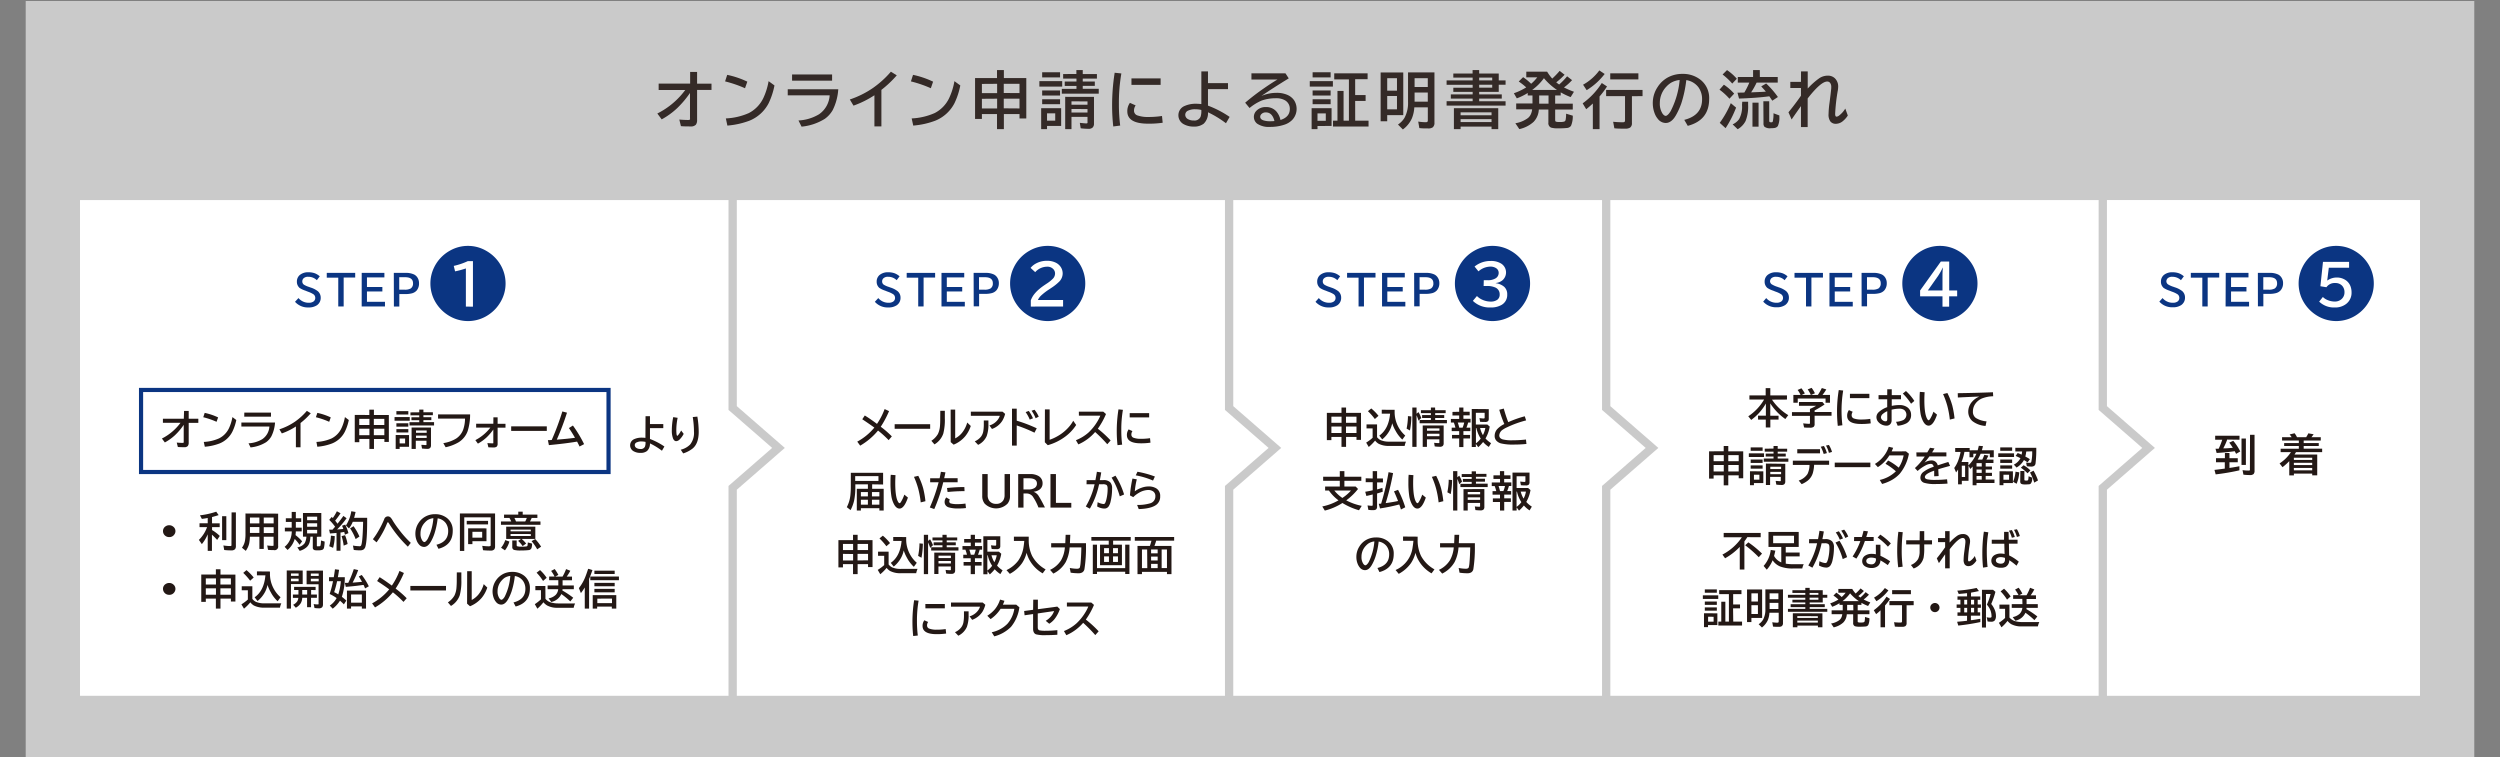 <svg xmlns="http://www.w3.org/2000/svg" viewBox="0 0 852 258.04"><rect x="0" y="0" width="852" height="258.04" fill="#808080" stroke="none"/><defs><style>.cls-1{fill:#cacaca;}.cls-2{opacity:0.9;}.cls-3{fill:#231815;}.cls-4,.cls-7{fill:#fff;}.cls-4{stroke:#cacaca;stroke-width:2.83px;}.cls-4,.cls-5{stroke-miterlimit:10;}.cls-5{fill:none;stroke:#0b3582;stroke-width:1.42px;}.cls-6{fill:#0b3582;}</style></defs><g id="レイヤー_1" data-name="レイヤー 1"><rect class="cls-1" x="8.76" y="0.34" width="834.48" height="257.89"/><g class="cls-2"><path class="cls-3" d="M235.2,24.52h2.37v4h4.91v2.12h-4.91V40.85a2.63,2.63,0,0,1-.41,1.64,2.33,2.33,0,0,1-1.9.6c-1.08,0-2.15,0-3.2-.1l-.55-2.25c1.08.1,2.1.15,3.07.15.32,0,.51-.07.57-.22a1.09,1.09,0,0,0,0-.37V31.68a33.44,33.44,0,0,1-4.42,5.23,25.73,25.73,0,0,1-5.23,3.77l-1.48-2a26.71,26.71,0,0,0,9.51-8h-9.06V28.5H235.2Z"/><path class="cls-3" d="M253.9,30.07a40.59,40.59,0,0,0-6.79-2.33l.72-2.23a30.3,30.3,0,0,1,6.86,2.32Zm-6.53,10.29a21.76,21.76,0,0,0,7.84-1.83,11.17,11.17,0,0,0,4.92-5.08,22.53,22.53,0,0,0,1.81-5.79l2,1.46a24.72,24.72,0,0,1-2,6.08,12.7,12.7,0,0,1-6.58,5.95,27.6,27.6,0,0,1-7.47,1.65Z"/><path class="cls-3" d="M268.46,30.43h17.22a18.39,18.39,0,0,1-1.88,7.06,9.3,9.3,0,0,1-2.69,3,18.21,18.21,0,0,1-7.94,2.67l-1.05-2.1a15.12,15.12,0,0,0,7-2.11,8.44,8.44,0,0,0,3.63-6.45H268.46Zm1.48-5.06h13.64v2.12H269.94Z"/><path class="cls-3" d="M298,43.07V32.46A32.41,32.41,0,0,1,290.87,36l-1.25-2.1a31.18,31.18,0,0,0,8-4,32.84,32.84,0,0,0,6-5.47l2,1.25a37.31,37.31,0,0,1-5.24,4.95V43.07Z"/><path class="cls-3" d="M317.23,30.07a40.28,40.28,0,0,0-6.79-2.33l.72-2.23A30.3,30.3,0,0,1,318,27.83ZM310.7,40.36a21.76,21.76,0,0,0,7.84-1.83,11.07,11.07,0,0,0,4.92-5.08,22.53,22.53,0,0,0,1.81-5.79l2,1.46a24.69,24.69,0,0,1-2,6.08,12.7,12.7,0,0,1-6.58,5.95,27.61,27.61,0,0,1-7.46,1.65Z"/><path class="cls-3" d="M339.78,26.6V23.87h2.34V26.6h7.64V40.38h-2.31v-1.5h-5.33V44h-2.34V38.88h-5.15v1.66H332.3V26.6Zm-5.15,2v3.13h5.19V28.56Zm0,5.07v3.29h5.19V33.63Zm12.82-1.94V28.56h-5.37v3.13Zm0,5.23V33.63h-5.37v3.29Z"/><path class="cls-3" d="M354.22,27.66H362v1.86h-7.78Zm7.42,9.21v6.06h-4.81V44h-2V36.87Zm-6.47-12.24h6.1v1.74h-6.1Zm0,6.21h6.1v1.71h-6.1Zm0,3h6.1v1.67h-6.1Zm1.66,4.78v2.5h2.79v-2.5Zm10-13.41V23.87H369v1.37h4.83v1.55H369v1h4.11v1.48H369v1h5.45v1.65H361.86V30.29h5v-1h-4V27.79h4v-1h-4.54V25.24Zm6,7.8v9.08a1.83,1.83,0,0,1-.45,1.36,1.92,1.92,0,0,1-1.45.45,22.19,22.19,0,0,1-2.63-.18L368,41.87l.57.05c.86.09,1.4.14,1.64.14s.37-.06.41-.19a1.32,1.32,0,0,0,0-.4V39.83h-5.46V44h-2.14V33Zm-7.67,1.52v1.17h5.46V34.56Zm0,2.61v1.21h5.46V37.17Z"/><path class="cls-3" d="M379.4,43.1a63.25,63.25,0,0,1-.39-7,70.51,70.51,0,0,1,.87-11.31l2.28.24a58.82,58.82,0,0,0-.84,10.45,57.68,57.68,0,0,0,.44,7.31Zm16.84-1.27a32.91,32.91,0,0,1-4.91.32q-7.14,0-7.14-4.2a4.78,4.78,0,0,1,.89-2.9l1.95.87a3,3,0,0,0-.56,1.76,1.68,1.68,0,0,0,1.21,1.67,10.63,10.63,0,0,0,3.67.52,30.63,30.63,0,0,0,4.66-.34ZM385.6,26.72h9.94v2.2H385.6Z"/><path class="cls-3" d="M409.42,24.33h2.26v4h6.82v2.05h-6.82V36a34.31,34.31,0,0,1,7.38,3.84L417.81,42a35,35,0,0,0-6.13-3.74,5,5,0,0,1-1.44,3.88,5.2,5.2,0,0,1-3.38,1,6.8,6.8,0,0,1-3.18-.68,3.44,3.44,0,0,1-2.08-3.19,3.39,3.39,0,0,1,2.23-3.2,9.14,9.14,0,0,1,3.89-.71,13.67,13.67,0,0,1,1.7.12Zm0,13.14a9.9,9.9,0,0,0-2.11-.24,5.38,5.38,0,0,0-2.27.42,1.57,1.57,0,0,0-1.11,1.42,1.69,1.69,0,0,0,.86,1.49,3.62,3.62,0,0,0,2,.5,2.25,2.25,0,0,0,2.35-1.23,5.72,5.72,0,0,0,.28-2Z"/><path class="cls-3" d="M426.49,25h11.6l1.11,1.71q-5.38,3.29-9.32,6A13.12,13.12,0,0,1,435,31.64a8.88,8.88,0,0,1,3.84.74,5.34,5.34,0,0,1,2.23,1.86,5.45,5.45,0,0,1-.73,6.68,6.72,6.72,0,0,1-2.73,1.61,15.1,15.1,0,0,1-4.77.72,7.11,7.11,0,0,1-4.41-1.11,2.94,2.94,0,0,1-.3-4.33,4.26,4.26,0,0,1,3.3-1.32A4.54,4.54,0,0,1,435,38a6.45,6.45,0,0,1,1.38,2.89q3.19-1,3.19-3.75a3.29,3.29,0,0,0-1.73-3,5.87,5.87,0,0,0-2.94-.66,14.74,14.74,0,0,0-4.8.74,16.4,16.4,0,0,0-4.25,2.59L424.35,35a80,80,0,0,1,6.54-5c1.69-1.17,3.18-2.14,4.47-2.89h-8.87Zm7.84,16.24c-.49-1.95-1.46-2.93-2.89-2.93a2,2,0,0,0-1.72.76,1.25,1.25,0,0,0-.24.73c0,.55.38,1,1.15,1.23a6.9,6.9,0,0,0,2.25.29A13.81,13.81,0,0,0,434.33,41.26Z"/><path class="cls-3" d="M446.37,27.66h7.88v1.86h-7.88Zm7.43,9.21v6.06H449V44H447V36.87Zm-6.46-12.24h6.14v1.74h-6.14Zm0,6.21h6.14v1.71h-6.14Zm0,3h6.14v1.67h-6.14ZM449,38.65v2.52h2.83V38.65Zm12.85,2.48h4.55v2H454.29v-2h1.52V31h2.08V41.13h1.82V27.07h-5V25h11.37v2h-4.24V32.4h3.56v2h-3.56Z"/><path class="cls-3" d="M478.23,24.7V39.24h-5.47v2.08h-2.24V24.7Zm-5.47,1.94V30.9h3.33V26.64Zm0,6.08v4.53h3.33V32.72ZM482,36.57a11.63,11.63,0,0,1-.84,3.79,9.61,9.61,0,0,1-3.06,3.76l-1.67-1.68a7.34,7.34,0,0,0,2.22-2.27,10.74,10.74,0,0,0,1.21-5.49v-10h9V41.81a1.92,1.92,0,0,1-.59,1.59,2.56,2.56,0,0,1-1.56.37c-1,0-2,0-3-.12l-.38-2.22a16.24,16.24,0,0,0,2.58.22c.32,0,.53-.08.61-.23a1.13,1.13,0,0,0,.08-.51V36.57Zm.09-6.92h4.5v-3h-4.5Zm0,5h4.5V31.53h-4.5v3.13Z"/><path class="cls-3" d="M501.86,25.06V23.87h2.24v1.19h6.67V27.4h2.33v1.48h-2.33V31.3H504.1v.87h7.7v1.44h-7.7v.89h9V36H493V34.5h8.88v-.89h-7.44V32.17h7.44V31.3h-6.59V29.91h6.59v-1H493V27.4h8.88v-.95h-6.59V25.06Zm8.74,11.82V44h-2.28v-.85H497.77V44h-2.28V36.88Zm-12.83,1.41v1h10.55v-1Zm0,2.31v1h10.55v-1Zm10.78-14.15H504.1v.95h4.45Zm0,2.43H504.1v1h4.45Z"/><path class="cls-3" d="M531.36,28.8A21.53,21.53,0,0,0,534.07,26l1.69,1.31A18.38,18.38,0,0,1,533,29.8a29.1,29.1,0,0,0,3.4,1.47l-1.12,1.82a23.18,23.18,0,0,1-3.39-1.62v1.07H530v2.79h6v2h-6v3.47c0,.36.08.58.24.65a4.1,4.1,0,0,0,1.32.13,5.57,5.57,0,0,0,1.5-.13.83.83,0,0,0,.52-.7,10.24,10.24,0,0,0,.15-2l2.27.67a8.14,8.14,0,0,1-.6,3.45,1.83,1.83,0,0,1-1.32.74,25.39,25.39,0,0,1-3,.12,7.83,7.83,0,0,1-2.48-.24,1.65,1.65,0,0,1-.91-1.72V37.32h-3.26a6.47,6.47,0,0,1-1.76,4.19A10.5,10.5,0,0,1,517.78,44l-1.34-2a9.76,9.76,0,0,0,4.32-1.8,3.79,3.79,0,0,0,1.09-1.61,6.4,6.4,0,0,0,.31-1.33h-5.44v-2h5.55V32.54h-1.62v-.85a20.68,20.68,0,0,1-3.72,1.83l-1-1.74a20.71,20.71,0,0,0,4.2-2,19.55,19.55,0,0,0-2.55-2l1.5-1.48a19,19,0,0,1,2.73,2.25,13.31,13.31,0,0,0,2.08-2.19h-3.73V24.42h7.1A15.21,15.21,0,0,0,529,26.78a26.78,26.78,0,0,0,2.53-2.62l1.68,1.31a23.78,23.78,0,0,1-2.84,2.59C530.72,28.35,531.06,28.6,531.36,28.8Zm-9.18,1.84h8.43a20.74,20.74,0,0,1-4.44-4A17.91,17.91,0,0,1,522.18,30.64Zm5.56,1.9h-3.19v2.79h3.19Z"/><path class="cls-3" d="M545.13,32.87V44h-2.29V35.27c-.72.69-1.48,1.33-2.26,1.95l-1.21-2a25.09,25.09,0,0,0,6.52-6.93l1.78,1.17A28.22,28.22,0,0,1,545.13,32.87Zm-5.62-4A17.27,17.27,0,0,0,545.05,24l1.82,1.21a22.64,22.64,0,0,1-6.13,5.52Zm16.65,3.92v9.15a1.76,1.76,0,0,1-.63,1.55,3,3,0,0,1-1.68.36c-1.28,0-2.51,0-3.68-.13l-.41-2.22c1.22.12,2.3.17,3.24.17.39,0,.63-.07.71-.22a1,1,0,0,0,.1-.5V32.76h-6.44V30.64h12.41v2.12ZM548.77,25h9.59v2.07h-9.59Z"/><path class="cls-3" d="M574,40.85q6.06-1.53,6.07-7a6.86,6.86,0,0,0-1.22-4.08,6.38,6.38,0,0,0-4.16-2.47A40.78,40.78,0,0,1,573,35.2a24.19,24.19,0,0,1-1.8,4c-1,1.81-2.21,2.71-3.53,2.71a3.42,3.42,0,0,1-2.62-1.32,6.43,6.43,0,0,1-1.18-2.06,9.5,9.5,0,0,1-.6-3.4,9.76,9.76,0,0,1,1.62-5.43,9.6,9.6,0,0,1,4.27-3.68,10.33,10.33,0,0,1,4.2-.84,9.63,9.63,0,0,1,6.06,1.92,7.88,7.88,0,0,1,3.06,6.64q0,7.22-7.29,9.15Zm-1.55-13.59a7.32,7.32,0,0,0-3.06,1,8.26,8.26,0,0,0-1.57,1.35,8,8,0,0,0-2.15,5.51,6.22,6.22,0,0,0,.91,3.58c.38.53.74.79,1.11.79s1.05-.55,1.68-1.64A28.68,28.68,0,0,0,572.43,27.26Z"/><path class="cls-3" d="M589.39,33.65A20.42,20.42,0,0,0,586,30.56l1.5-1.7a18.22,18.22,0,0,1,3.5,3.05Zm-3.3,8.22a32.92,32.92,0,0,0,3.77-6.71l1.8,1.52a36.67,36.67,0,0,1-3.58,7Zm4.26-13.39a24,24,0,0,0-3.29-3.09l1.51-1.5a16.77,16.77,0,0,1,3.34,2.95Zm3.41,6.18h2v1.11a13.43,13.43,0,0,1-.86,5.46,6.87,6.87,0,0,1-2.7,2.81l-1.72-1.66a5.39,5.39,0,0,0,2.2-1.77,8.82,8.82,0,0,0,1-4.87Zm6-8.42h6.09v1.92h-7.2a24.86,24.86,0,0,1-1.87,3.32l3.48-.15,1.54-.09c-.38-.49-.91-1.08-1.57-1.79l1.68-1a30.54,30.54,0,0,1,4,4.61L604,34.32l-1-1.48-.19,0q-4.23.56-10.15.75l-.53-2,2.34-.05a25.36,25.36,0,0,0,1.69-3.38h-3.92V26.24h5.21V23.87h2.28ZM597.24,35h2.08v8.16h-2.08Zm3.71-.48h2v6.63c0,.23.06.38.19.45a1.19,1.19,0,0,0,.55.08c.26,0,.42-.09.48-.29a11.94,11.94,0,0,0,.24-2.79l2,.75c0,.22,0,.39,0,.5a6.84,6.84,0,0,1-.52,3.1,1.72,1.72,0,0,1-1.17.67,8.75,8.75,0,0,1-1.23.08,3.07,3.07,0,0,1-2.19-.53A1.73,1.73,0,0,1,601,42Z"/><path class="cls-3" d="M613.79,24.33h2.28v5.85A24.59,24.59,0,0,1,620,26.67a5.23,5.23,0,0,1,2.86-.89,3.41,3.41,0,0,1,2.4.84,3.84,3.84,0,0,1,1.19,2.93,8.93,8.93,0,0,1-.12,1.26,60.7,60.7,0,0,0-.91,8c0,.63.16.95.49.95a1.61,1.61,0,0,0,.81-.35A8.42,8.42,0,0,0,628.88,37l.85,2.37a7.88,7.88,0,0,1-1.64,1.87,3.75,3.75,0,0,1-2.43.95,2.27,2.27,0,0,1-1.91-.86,4,4,0,0,1-.58-2.45,32.75,32.75,0,0,1,.34-3.92c.29-2.19.48-3.82.58-4.88,0-.17,0-.31,0-.43a2.2,2.2,0,0,0-.39-1.4,1.19,1.19,0,0,0-1-.46q-2.16,0-6.65,5.76v9.76h-2.28V36.15c-1.15,1.62-2.22,3.14-3.19,4.57l-1.07-2.45q2.44-3,4.26-5.65V30h-3.63V27.91h3.63Z"/></g><polygon class="cls-4" points="826.15 66.76 665.26 66.76 665.26 238.55 826.15 238.55 826.15 172.45 826.15 167.9 826.15 66.76"/><polygon class="cls-4" points="732.24 152.65 716.63 139.06 716.63 66.76 537.07 66.76 537.07 238.55 716.63 238.55 716.63 166.25 732.24 152.65"/><polygon class="cls-4" points="563.01 152.65 547.39 139.06 547.39 66.76 395.08 66.76 395.08 238.55 547.39 238.55 547.39 166.25 563.01 152.65"/><polygon class="cls-4" points="434.49 152.65 418.88 139.06 418.88 66.76 248.19 66.76 248.19 238.55 418.88 238.55 418.88 166.25 434.49 152.65"/><polygon class="cls-4" points="265.31 152.65 249.69 139.06 249.69 66.76 25.85 66.76 25.85 238.55 249.69 238.55 249.69 166.25 265.31 152.65"/><path class="cls-3" d="M57.7,179a2.06,2.06,0,0,1,1.31.47,1.88,1.88,0,0,1,.78,1.56,1.85,1.85,0,0,1-.35,1.08,2,2,0,0,1-1.77.93,2.06,2.06,0,0,1-1-.23,2,2,0,0,1-.61-.47,2,2,0,0,1-.51-1.33,1.91,1.91,0,0,1,.9-1.65A2.13,2.13,0,0,1,57.7,179Z"/><path class="cls-3" d="M70.79,182l0,.09a13.4,13.4,0,0,1-2,3.35L67.78,184a11.66,11.66,0,0,0,2.79-4.35H68v-1.31h2.79v-1.82c-.59.12-1.25.23-2,.32l-.64-1.22a26.56,26.56,0,0,0,5.54-1.24l.82,1.17q-1,.33-2.25.66v2.13h2.61v1.31H72.27v1a13,13,0,0,1,2.63,2L74,184a22.62,22.62,0,0,0-1.77-1.78v5.52H70.79Zm4.9-6.08h1.44v8.16H75.69Zm3.23-1.3h1.47v11.47a1.62,1.62,0,0,1-.3,1.08,1.73,1.73,0,0,1-1.35.4,19.37,19.37,0,0,1-2.33-.13l-.28-1.55a14.06,14.06,0,0,0,2.38.2c.2,0,.33-.07.37-.22a.92.92,0,0,0,0-.32Z"/><path class="cls-3" d="M94.79,175.05v11a1.22,1.22,0,0,1-1.54,1.41c-.72,0-1.35,0-1.91-.08l-.27-1.48a15.58,15.58,0,0,0,1.82.14c.19,0,.3-.05.34-.14a.84.84,0,0,0,0-.26v-2.72H89.89v4.16H88.4v-4.16H85.17a13.89,13.89,0,0,1-.27,2.38,6.92,6.92,0,0,1-1.14,2.43l-1.3-1.07a5.84,5.84,0,0,0,1.06-2.57,12.93,12.93,0,0,0,.14-2v-7.09Zm-9.61,1.33v2H88.4v-2Zm0,3.24v2H88.4v-2Zm8.08-1.25v-2H89.89v2Zm0,3.3v-2H89.89v2Z"/><path class="cls-3" d="M99.41,176.62v-2.15h1.41v2.15h1.84v1.25h-1.84v1.95h2v1.27h-2a12.15,12.15,0,0,1-.1,1.28,16.19,16.19,0,0,1,2.25,2.11l-.88,1.19a13.77,13.77,0,0,0-1.65-2A7.81,7.81,0,0,1,98,187.43l-1-1.07a6.48,6.48,0,0,0,2-2.79,8,8,0,0,0,.44-2.48H97.08v-1.27h2.33v-1.95h-2v-1.25Zm8.57,6.32v2.94c0,.16,0,.26.11.29a1.32,1.32,0,0,0,.46,0,1.43,1.43,0,0,0,.55-.05q.23-.14.3-1.92l1.24.37a11.57,11.57,0,0,1-.22,2.07,1,1,0,0,1-.74.79,5,5,0,0,1-1.38.13,5.14,5.14,0,0,1-1-.06.85.85,0,0,1-.7-.95v-3.65h-.82a9.12,9.12,0,0,1-.27,1.93,3.5,3.5,0,0,1-1,1.64,5.73,5.73,0,0,1-2.38,1.26l-.8-1.2a3.7,3.7,0,0,0,2.5-1.41,5.12,5.12,0,0,0,.59-2.22h-1.17v-8.06h6.25v8.06Zm-3.32-6.86v1.2h3.43v-1.2Zm0,2.25v1.18h3.43v-1.18Zm0,2.24v1.21h3.43v-1.21Z"/><path class="cls-3" d="M114.2,179.51a16.43,16.43,0,0,0-2-2.33l.84-1a3.83,3.83,0,0,1,.29.28l.09.09a17.57,17.57,0,0,0,1.39-2.32l1.25.69a23.83,23.83,0,0,1-1.84,2.51q.57.72.81,1.05c.7-.86,1.36-1.74,2-2.65l1.09.78a31.09,31.09,0,0,1-3.24,3.83c.91-.06,1.62-.11,2.12-.17a10.07,10.07,0,0,0-.44-1.1l1.09-.38a15.8,15.8,0,0,1,1.1,2.9l-1.2.53c-.06-.27-.14-.58-.23-.93l-1.08.17-.2,0v6.23h-1.35v-6.07c-.62.07-1.36.13-2.24.19l-.28-1.29h.47l.67,0C113.56,180.23,113.87,179.89,114.2,179.51Zm-2,6.64a15.49,15.49,0,0,0,.58-3.6l1.3.15a15.21,15.21,0,0,1-.57,4Zm4.93-.2a17.48,17.48,0,0,0-.72-3.24l1.18-.31a14,14,0,0,1,.87,3Zm8-9.49v1c0,4.45-.19,7.37-.58,8.74a1.73,1.73,0,0,1-.69,1.09,2.21,2.21,0,0,1-1.19.27,16.44,16.44,0,0,1-2.11-.14l-.28-1.5a11.47,11.47,0,0,0,2,.22A.82.82,0,0,0,123,186c.38-.44.63-3,.74-7.73l0-.44h-3.52a8.71,8.71,0,0,1-1.28,2.25l-1.05-1a12.3,12.3,0,0,0,1.83-4.85l1.46.25c-.17.75-.33,1.4-.49,2Zm-3.93,7.26a17.16,17.16,0,0,0-1.89-3.65l1.18-.74a17.43,17.43,0,0,1,2,3.53Z"/><path class="cls-3" d="M127.08,183.76a24.84,24.84,0,0,0,1.85-2.78,31.89,31.89,0,0,0,2-4,1.33,1.33,0,0,1,1.26-1,1.31,1.31,0,0,1,.88.35,4.53,4.53,0,0,1,.77,1.09,31.86,31.86,0,0,0,2,2.88A33.77,33.77,0,0,0,140,185l-1,1.31a41.56,41.56,0,0,1-6.48-8c-.14-.23-.25-.34-.33-.34s-.22.2-.38.62a26.33,26.33,0,0,1-1.78,3.61,26,26,0,0,1-1.7,2.63Z"/><path class="cls-3" d="M148.74,185.65q4-1,4-4.64a4.58,4.58,0,0,0-.81-2.72,4.23,4.23,0,0,0-2.77-1.64,26.6,26.6,0,0,1-1.11,5.23,15.28,15.28,0,0,1-1.2,2.7c-.69,1.2-1.47,1.81-2.35,1.81a2.28,2.28,0,0,1-1.75-.89,4.44,4.44,0,0,1-.79-1.37,6.27,6.27,0,0,1-.4-2.27,6.51,6.51,0,0,1,1.08-3.62,6.42,6.42,0,0,1,2.85-2.45,6.93,6.93,0,0,1,2.8-.56,6.44,6.44,0,0,1,4,1.28,5.25,5.25,0,0,1,2,4.43q0,4.8-4.86,6.09Zm-1-9.06a4.86,4.86,0,0,0-2,.65,6,6,0,0,0-1,.9,5.29,5.29,0,0,0-1.43,3.68,4.11,4.11,0,0,0,.6,2.38c.25.35.5.53.74.53s.7-.36,1.12-1.09A19.08,19.08,0,0,0,147.7,176.59Z"/><path class="cls-3" d="M168.72,175v11.21a1.62,1.62,0,0,1-.26,1,1.54,1.54,0,0,1-1.28.43,25.23,25.23,0,0,1-2.56-.13l-.27-1.49c.9.1,1.59.16,2.06.16a1.56,1.56,0,0,0,.69-.09q.12-.08.12-.36v-9.43h-9v11.45h-1.49V175Zm-9.66,2.52h7.27v1.2h-7.27Zm6.73,2.55v4.38H161v1h-1.46v-5.4Zm-1.46,1.16H161v2h3.33Z"/><path class="cls-3" d="M178.14,175.38h5v1.13h-1.94a9.5,9.5,0,0,1-.58,1.2h3.57v1.15H170.73v-1.15h3.5a7.27,7.27,0,0,0-.62-1.2h-1.83v-1.13h4.85v-1h1.51Zm-7.38,11.29a7.7,7.7,0,0,0,1.43-2.61l1.41.49a8.41,8.41,0,0,1-1.51,3Zm7-3a8.64,8.64,0,0,1,1.55,1.58l-1.21.86a8.54,8.54,0,0,0-1.53-1.77l1-.67h-5.06v-4.18h9.93v4.18ZM174,180.48v.6h6.9v-.6Zm0,1.5v.68h6.9V182Zm.58,2.22h1.5v1.54c0,.22.05.36.16.41a4.73,4.73,0,0,0,1.59.15,9.2,9.2,0,0,0,1.61-.09.44.44,0,0,0,.36-.4c0-.26.07-.57.09-.95l1.44.4a5.45,5.45,0,0,1-.16,1.42,1.12,1.12,0,0,1-1.06.8,20.09,20.09,0,0,1-2.48.12,8.86,8.86,0,0,1-2.47-.2,1,1,0,0,1-.58-1Zm.72-7.69a6.14,6.14,0,0,1,.54,1.2H179a7.25,7.25,0,0,0,.53-1.2Zm7.78,10.7a17.73,17.73,0,0,0-1.92-2.79l1.25-.7a16.37,16.37,0,0,1,2,2.58Z"/><path class="cls-3" d="M57.7,198.68a2.05,2.05,0,0,1,1.31.46,1.92,1.92,0,0,1,.43,2.65,2,2,0,0,1-1.77.93,2.19,2.19,0,0,1-1-.23,1.91,1.91,0,0,1-.61-.48,2,2,0,0,1-.51-1.33,1.88,1.88,0,0,1,.9-1.64A2.13,2.13,0,0,1,57.7,198.68Z"/><path class="cls-3" d="M73.57,195.81V194h1.57v1.82h5.09V205H78.69v-1H75.14v3.41H73.57V204H70.14v1.11H68.59v-9.3Zm-3.43,1.31v2.09H73.6v-2.09Zm0,3.38v2.19H73.6V200.5Zm8.55-1.29v-2.09H75.11v2.09Zm0,3.48V200.5H75.11v2.19Z"/><path class="cls-3" d="M86,204.11a3.64,3.64,0,0,0,1.21,1,7.3,7.3,0,0,0,3,.51h5.66a6.2,6.2,0,0,0-.46,1.47H90.2a7.61,7.61,0,0,1-3.71-.75,4.49,4.49,0,0,1-1.18-1.07,15.23,15.23,0,0,1-2.16,2.17l-.88-1.48a14.45,14.45,0,0,0,2.2-1.64v-3.16H82.38v-1.36H86Zm-.75-6.21a21.19,21.19,0,0,0-2.36-2.66L84,194.3a16.89,16.89,0,0,1,2.46,2.52ZM92,194.77v.89a10.47,10.47,0,0,0,1.12,4.65,10.36,10.36,0,0,0,2.5,3.23l-1,1.37a11.13,11.13,0,0,1-2.3-3,11.74,11.74,0,0,1-1.14-2.58,9.42,9.42,0,0,1-.82,2.35,10,10,0,0,1-2.59,3.15l-1-1.27q3.23-2.26,3.68-7.48H87.56v-1.35Z"/><path class="cls-3" d="M103.16,194.43v4.63h-4v8.35H97.72v-13Zm-4,1v.83h2.61v-.83Zm0,1.78v.89h2.61v-.89Zm6.87,3.86v1.54H108v1.13H106v3.19h-1.35v-3.19H103a4,4,0,0,1-.49,1.81,4.56,4.56,0,0,1-1.7,1.56l-.9-1a3.65,3.65,0,0,0,1.38-1.16,2.65,2.65,0,0,0,.38-1.2H99.82v-1.13h1.89v-1.54h-1.48V200h7.33v1.1Zm-1.35,1.54v-1.54H103v1.54Zm5.39-8.16v11.46a1.65,1.65,0,0,1-.24,1,1.4,1.4,0,0,1-1.15.4c-.26,0-.66,0-1.22-.07l-.27,0-.29-1.38a8.85,8.85,0,0,0,1.32.13c.19,0,.31,0,.35-.13a.59.59,0,0,0,0-.26v-6.48h-4.08v-4.63Zm-4.14,1v.83h2.68v-.83Zm0,1.78v.89h2.68v-.89Z"/><path class="cls-3" d="M114.72,203.81a17.34,17.34,0,0,0-2.36-1.38l.06-.2a36.16,36.16,0,0,0,1.07-4.15h-1.36v-1.36h1.62c.12-.69.26-1.6.41-2.71l1.4.18c-.16,1.07-.3,1.92-.42,2.53h2.37a21.55,21.55,0,0,1-1,6.68,16.61,16.61,0,0,1,1.52,1.28l-.84,1.29q-.63-.65-1.32-1.26a10.48,10.48,0,0,1-2.48,2.73l-1-1.06A7.08,7.08,0,0,0,114.72,203.81Zm.56-1.23a18.32,18.32,0,0,0,.87-4.5h-1.27a36.1,36.1,0,0,1-1,3.73C114.32,202,114.77,202.26,115.28,202.58Zm3.4-3.94a33.78,33.78,0,0,0,1.89-4.69l1.5.33a32,32,0,0,1-1.9,4.28c.86-.06,1.92-.15,3.2-.27-.35-.64-.72-1.26-1.09-1.84l1-.5a20.83,20.83,0,0,1,2.41,3.86l-1.27.72c-.17-.42-.33-.81-.5-1.17l-.26,0q-2.34.36-5.81.65l-.33-1.37Zm6.06,2.64v6.13h-1.42v-.74h-3.68v.74h-1.4v-6.13Zm-5.1,1.31v2.79h3.68v-2.79Z"/><path class="cls-3" d="M129.38,196.7c1.06.65,2.35,1.54,3.89,2.67l.27.2a23.49,23.49,0,0,0,2.6-5l1.51.7a32.94,32.94,0,0,1-2.82,5.32,31.85,31.85,0,0,1,3.77,3.29l-1.09,1.25a35.08,35.08,0,0,0-3.36-3.07l-.26-.2a22.42,22.42,0,0,1-6.08,5.15l-1-1.38a19.36,19.36,0,0,0,5.83-4.78c-1.32-1-2.69-1.91-4.12-2.84Z"/><path class="cls-3" d="M139.85,199.68H152v1.55H139.85Z"/><path class="cls-3" d="M155.68,195.07h1.55v2.51a18.61,18.61,0,0,1-.54,5.27,6.84,6.84,0,0,1-3,3.66l-1.05-1.22a7.05,7.05,0,0,0,2.21-2.29,7.17,7.17,0,0,0,.71-2.68,26.83,26.83,0,0,0,.1-2.71Zm3.53-.4h1.55v9.8a7.43,7.43,0,0,0,2.4-2,9.6,9.6,0,0,0,1.69-3.4l1.22,1.17a10.81,10.81,0,0,1-1.89,3.49,10.32,10.32,0,0,1-4,2.88l-1-.88Z"/><path class="cls-3" d="M175,205.31c2.7-.68,4.05-2.22,4.05-4.64a4.56,4.56,0,0,0-.82-2.71,4.18,4.18,0,0,0-2.77-1.65,26.72,26.72,0,0,1-1.11,5.24,15.61,15.61,0,0,1-1.2,2.7c-.69,1.2-1.47,1.8-2.35,1.8a2.25,2.25,0,0,1-1.74-.88,4.46,4.46,0,0,1-.8-1.37,6.53,6.53,0,0,1-.4-2.27,6.74,6.74,0,0,1,3.93-6.07,6.8,6.8,0,0,1,2.8-.56,6.43,6.43,0,0,1,4,1.27,5.27,5.27,0,0,1,2,4.44q0,4.8-4.86,6.09Zm-1-9.05a4.86,4.86,0,0,0-2,.65,5.56,5.56,0,0,0-1,.9,5.32,5.32,0,0,0-1.43,3.67,4.07,4.07,0,0,0,.61,2.39c.24.35.49.53.73.53s.71-.37,1.12-1.1A18.89,18.89,0,0,0,173.91,196.26Z"/><path class="cls-3" d="M185.89,204.09a4.32,4.32,0,0,0,1.17.95,4.9,4.9,0,0,0,1.34.43,8.6,8.6,0,0,0,1.78.18H196a5.78,5.78,0,0,0-.49,1.48h-5.47a7.13,7.13,0,0,1-3.52-.75,4.63,4.63,0,0,1-1.32-1.13,15,15,0,0,1-2.06,2.19l-.88-1.54a15.11,15.11,0,0,0,2.1-1.65v-3.11h-1.91V199.7h3.41Zm-.82-6.1a16.14,16.14,0,0,0-2.2-2.81l1.17-.9a13.68,13.68,0,0,1,2.26,2.64Zm5.2-.26h-3.12v-1.25H189a12.35,12.35,0,0,0-1.18-1.91l1.21-.64a12.54,12.54,0,0,1,1.26,2l-1.09.58h2.51a16.08,16.08,0,0,0,1.21-2.56l1.45.56a17.55,17.55,0,0,1-1.23,2h1.8v1.25h-3.21v1.76h3.83v1.27h-3.86c0,.14,0,.29-.05.45a29.75,29.75,0,0,1,3.71,2.47l-1,1.26a24.81,24.81,0,0,0-3.06-2.52,4.78,4.78,0,0,1-3.43,2.7l-.91-1.23a4.67,4.67,0,0,0,2.44-1.2,3.21,3.21,0,0,0,.84-1.93h-3.61v-1.27h3.65Z"/><path class="cls-3" d="M200.76,197.32v10.09h-1.47v-7.2a20.67,20.67,0,0,1-1.32,1.92l-.69-1.7a14.61,14.61,0,0,0,2.17-3.77c.31-.76.63-1.7,1-2.82l1.46.44C201.49,195.46,201.12,196.47,200.76,197.32Zm.41-.84h9.76v1.26h-9.76Zm8.86,6.35v4.58h-1.52v-.68h-5v.68H202v-4.58Zm-7.46-8.35h6.91v1.13h-6.91Zm0,4.15h6.91v1.18h-6.91Zm0,2.06h6.91v1.18h-6.91Zm1,3.33v1.52h5V204Z"/><rect class="cls-5" x="48.07" y="132.9" width="159.32" height="27.96"/><path class="cls-3" d="M758.25,156.16v-1.77h1.55v1.77h2.83v1.38H759.8v1.93l1-.15c.8-.13,1.59-.27,2.39-.43l0,1.4a75.84,75.84,0,0,1-8.09,1.38l-.41-1.53c.61-.06,1.78-.21,3.52-.44v-2.16h-3v-1.38Zm.75-6.36,0,.11a22.18,22.18,0,0,1-1.31,2.89h.25c1.16,0,2.16-.11,3-.2-.41-.65-.81-1.23-1.21-1.75l1.37-.62a19.37,19.37,0,0,1,2.38,3.62l-1.42.82c-.23-.46-.38-.76-.46-.9-2,.29-4.07.48-6.17.6l-.38-1.44.91,0h.16a23.23,23.23,0,0,0,1.22-3.07h-2.41v-1.36h8.29v1.36Zm4.91-.36h1.49v9h-1.49Zm2.9-1.26h1.54v12.23a1.62,1.62,0,0,1-.32,1.13,1.78,1.78,0,0,1-1.31.36,19.14,19.14,0,0,1-2.16-.13l-.3-1.55a13.66,13.66,0,0,0,2.08.15c.24,0,.38-.06.43-.16a1.1,1.1,0,0,0,0-.38Z"/><path class="cls-3" d="M781.76,161.41v.6h-1.58v-4.86a19.87,19.87,0,0,1-2.3,2.07l-1-1.29a13.12,13.12,0,0,0,3.87-3.84h-3.51v-1.17h6.2V152h-5v-1h5v-.86h-5.71V149H781a8.05,8.05,0,0,0-.7-.94l1.7-.41a7.46,7.46,0,0,1,.82,1.35h3.12a10.32,10.32,0,0,0,.74-1.32l1.81.32-.19.25c-.24.33-.42.58-.56.75h3.18v1.14h-5.82V151h5.13v1h-5.13v.91h6.29v1.17h-8.9l-.51.82h7.73V162H788v-.6Zm0-4.67H788V156h-6.26Zm0,1.75H788v-.77h-6.26Zm0,1.79H788v-.8h-6.26Z"/><path class="cls-3" d="M62.73,140.05h1.58v2.65h3.28v1.42H64.31v6.81A1.78,1.78,0,0,1,64,152a1.52,1.52,0,0,1-1.26.4c-.73,0-1.44,0-2.13-.07l-.38-1.5c.73.07,1.41.1,2,.1.22,0,.34-.05.38-.14a.81.81,0,0,0,0-.25v-5.75a21.44,21.44,0,0,1-2.94,3.49,17,17,0,0,1-3.49,2.51l-1-1.34a17.85,17.85,0,0,0,6.34-5.36h-6V142.7h7.12Z"/><path class="cls-3" d="M73.8,143.75a26.91,26.91,0,0,0-4.53-1.56l.49-1.48a20.64,20.64,0,0,1,4.57,1.54Zm-4.35,6.86a14.39,14.39,0,0,0,5.22-1.22A7.39,7.39,0,0,0,78,146a14.92,14.92,0,0,0,1.21-3.86l1.32,1a16.16,16.16,0,0,1-1.35,4,8.38,8.38,0,0,1-4.38,4,18.11,18.11,0,0,1-5,1.11Z"/><path class="cls-3" d="M82.26,144H93.73a12.25,12.25,0,0,1-1.25,4.7,6.25,6.25,0,0,1-1.79,2,12.22,12.22,0,0,1-5.3,1.78l-.69-1.4a10.09,10.09,0,0,0,4.69-1.41,5.61,5.61,0,0,0,2.42-4.3H82.26Zm1-3.38h9.09V142H83.24Z"/><path class="cls-3" d="M100.84,152.42v-7.08a21.4,21.4,0,0,1-4.79,2.37l-.83-1.4a20.61,20.61,0,0,0,5.36-2.64,21.86,21.86,0,0,0,4-3.65l1.33.83a24.38,24.38,0,0,1-3.49,3.31v8.26Z"/><path class="cls-3" d="M112.19,143.75a26.91,26.91,0,0,0-4.53-1.56l.49-1.48a20.64,20.64,0,0,1,4.57,1.54Zm-4.35,6.86a14.39,14.39,0,0,0,5.22-1.22,7.39,7.39,0,0,0,3.28-3.39,14.92,14.92,0,0,0,1.21-3.86l1.32,1a16.16,16.16,0,0,1-1.35,4,8.38,8.38,0,0,1-4.38,4,18.11,18.11,0,0,1-5,1.11Z"/><path class="cls-3" d="M125.87,141.43v-1.82h1.56v1.82h5.09v9.19H131v-1h-3.55V153h-1.56v-3.41h-3.44v1.11h-1.55v-9.3Zm-3.44,1.31v2.09h3.47v-2.09Zm0,3.38v2.19h3.47v-2.19Zm8.55-1.29v-2.09H127.4v2.09Zm0,3.48v-2.19H127.4v2.19Z"/><path class="cls-3" d="M134.46,142.14h5.18v1.24h-5.18Zm4.94,6.14v4h-3.2V153h-1.35v-4.75Zm-4.31-8.16h4.07v1.16h-4.07Zm0,4.14h4.07v1.14h-4.07Zm0,2h4.07v1.12h-4.07Zm1.11,3.19v1.66h1.86v-1.66Zm6.68-8.94v-.92h1.42v.92h3.22v1H144.3v.67H147v1H144.3v.68h3.63V145h-8.37v-1.11h3.32v-.68h-2.66v-1h2.66v-.67h-3v-1Zm4,5.2v6.05a1.23,1.23,0,0,1-.3.91,1.28,1.28,0,0,1-1,.3,14.85,14.85,0,0,1-1.76-.12l-.23-1.25.39,0c.57.06.93.09,1.09.09s.24,0,.27-.12a.91.91,0,0,0,0-.27v-1.09h-3.64V153h-1.43v-7.3Zm-5.11,1v.78h3.64v-.78Zm0,1.74v.81h3.64v-.81Z"/><path class="cls-3" d="M149.29,141.23h10.92a18.69,18.69,0,0,1-.84,5.71,7.45,7.45,0,0,1-3.05,3.77,14.66,14.66,0,0,1-4.45,1.71l-.79-1.4a11.83,11.83,0,0,0,4.39-1.57,6.15,6.15,0,0,0,2.41-3.11,11.66,11.66,0,0,0,.6-3.67h-9.19Z"/><path class="cls-3" d="M168.15,142.23h1.44v2.2h2.68v1.31h-2.68v5.48a1.33,1.33,0,0,1-.32,1,1.69,1.69,0,0,1-1.12.27c-.64,0-1.22,0-1.72-.06L166.1,151a16.35,16.35,0,0,0,1.82.08c.12,0,.19,0,.2-.06a.45.45,0,0,0,0-.21v-4.43a17.21,17.21,0,0,1-2.31,2.7,14.68,14.68,0,0,1-2.94,2.11L162,150a15.61,15.61,0,0,0,5.13-4.28h-4.86v-1.31h5.86Z"/><path class="cls-3" d="M174.21,145.3h12.14v1.55H174.21Z"/><path class="cls-3" d="M186.72,150c.32,0,.75,0,1.31-.06a89,89,0,0,0,3.62-9.72l1.58.42a89,89,0,0,1-3.48,9.19c2.34-.18,4.41-.38,6.21-.63-.68-1.19-1.37-2.3-2.07-3.32l1.36-.86a43.13,43.13,0,0,1,3.81,6.34l-1.55.81c-.25-.53-.53-1.09-.84-1.67-2.68.45-5.89.85-9.61,1.2Z"/><path class="cls-3" d="M220,141.85h1.51v2.68h4.54v1.37h-4.54v3.7a23.25,23.25,0,0,1,4.92,2.57l-.84,1.44a23.38,23.38,0,0,0-4.08-2.5,3.39,3.39,0,0,1-1,2.59,3.46,3.46,0,0,1-2.26.64,4.4,4.4,0,0,1-2.12-.46,2.3,2.3,0,0,1,.1-4.26,6.15,6.15,0,0,1,2.59-.47,9.81,9.81,0,0,1,1.14.08Zm0,8.75a7.09,7.09,0,0,0-1.41-.16,3.5,3.5,0,0,0-1.51.29,1,1,0,0,0-.75.94,1.14,1.14,0,0,0,.58,1,2.39,2.39,0,0,0,1.33.34,1.5,1.5,0,0,0,1.57-.82,3.8,3.8,0,0,0,.19-1.35Z"/><path class="cls-3" d="M233,147.86a7.26,7.26,0,0,1-1.41,1.94,1.77,1.77,0,0,1-1.14.55c-.44,0-.8-.29-1.07-.89a7.68,7.68,0,0,1-.42-2.94,22.53,22.53,0,0,1,.47-4.36l1.51.23a21.27,21.27,0,0,0-.45,3.94c0,1.45.1,2.17.31,2.17s.21-.11.4-.33a7.43,7.43,0,0,0,.93-1.46Zm-1,5.4a6.72,6.72,0,0,0,3.2-1.77,6.35,6.35,0,0,0,1.31-4.36,33.28,33.28,0,0,0-.42-5l1.57-.15a31.47,31.47,0,0,1,.46,5.19q0,3.9-2,5.62a9.85,9.85,0,0,1-3.29,1.73Z"/><path class="cls-3" d="M603.89,136.2a17.89,17.89,0,0,0,5.55,5.28l-1,1.33a19.18,19.18,0,0,1-5.13-5.34v4.21h2.82V143h-2.8v2.69h-1.55V143h-2.64v-1.35h2.67v-4.14a17.42,17.42,0,0,1-5,5.6l-1-1.24a17.2,17.2,0,0,0,5.39-5.7h-5v-1.41h5.54v-2.48h1.58v2.48H609v1.41Z"/><path class="cls-3" d="M618.42,139.88v.53h5.77v1.27h-5.77v2.79a1.23,1.23,0,0,1-.33,1,2,2,0,0,1-1.26.29c-.72,0-1.37,0-2-.09l-.31-1.39c.93.1,1.57.15,1.93.15.2,0,.33,0,.38-.14a.91.91,0,0,0,0-.33v-2.24h-6.13v-1.27h6.13v-1.1a12.62,12.62,0,0,0,2.09-1.06h-5.83V137h8l.71.86A36.45,36.45,0,0,1,618.42,139.88Zm-4.8-5.29a7.42,7.42,0,0,0-1-1.69l1.31-.57a11.54,11.54,0,0,1,1.16,1.75l-1.09.51h3.13a.91.91,0,0,1-.07-.14,9.24,9.24,0,0,0-1-1.74l1.33-.53a9.09,9.09,0,0,1,1.13,1.85l-1.32.56h2.33a18.27,18.27,0,0,0,1.35-2.35l1.52.48a16.31,16.31,0,0,1-1.29,1.87h2.55v2.66h-1.51v-1.44h-9.48v1.44h-1.49v-2.66Z"/><path class="cls-3" d="M626.32,145.13a43.09,43.09,0,0,1-.26-4.66,45.47,45.47,0,0,1,.59-7.54l1.51.16a42.54,42.54,0,0,0-.27,11.84Zm11.23-.85a22.06,22.06,0,0,1-3.27.21q-4.77,0-4.77-2.79a3.22,3.22,0,0,1,.6-1.94l1.3.58a2,2,0,0,0-.37,1.18,1.13,1.13,0,0,0,.8,1.11,7.06,7.06,0,0,0,2.45.34,19.92,19.92,0,0,0,3.1-.22Zm-7.09-10.07h6.62v1.47h-6.62Z"/><path class="cls-3" d="M643.18,132.66h1.53v2h3.15v1.4h-3.15v2.26a13.26,13.26,0,0,1,2.64-.28,4.64,4.64,0,0,1,2.31.54,3.09,3.09,0,0,1,1.64,2.77,3.13,3.13,0,0,1-1.57,2.91,7.85,7.85,0,0,1-3,.83l-.56-1.34a6.92,6.92,0,0,0,2.52-.61,2.11,2.11,0,0,0,.22-3.45,2.94,2.94,0,0,0-1.65-.41,11.54,11.54,0,0,0-2.6.34v3.64a1.83,1.83,0,0,1-.38,1.2,1.68,1.68,0,0,1-1.41.61,3.8,3.8,0,0,1-1.76-.48,3.27,3.27,0,0,1-.87-.67,2.49,2.49,0,0,1-.75-1.74,2.29,2.29,0,0,1,.67-1.61,8.16,8.16,0,0,1,3-1.81v-2.7h-2.95v-1.4h2.95Zm0,7.48a5.55,5.55,0,0,0-1.46.88,1.64,1.64,0,0,0-.69,1.17,1.25,1.25,0,0,0,.48.95,1.59,1.59,0,0,0,1.1.44c.38,0,.57-.23.57-.71Zm8.11-2.55a20.11,20.11,0,0,0-2.81-3.46l1.07-.87a17,17,0,0,1,2.86,3.38Z"/><path class="cls-3" d="M660.14,141.31c-.85,2.5-1.81,3.75-2.86,3.75-.76,0-1.4-.53-1.94-1.59a8.89,8.89,0,0,1-.85-2.7,30.16,30.16,0,0,1-.29-4.6c0-.82,0-1.69.09-2.62l1.62.12c-.06.93-.09,1.82-.09,2.66q0,4.42.83,6.17.35.72.63.72c.13,0,.29-.15.49-.44a11.83,11.83,0,0,0,1.14-2.47ZM664.5,143a30.94,30.94,0,0,0-.86-4.7,28,28,0,0,0-1.44-4l1.47-.36a22.45,22.45,0,0,1,1.69,4.35,31.14,31.14,0,0,1,.75,4.31Z"/><path class="cls-3" d="M667.2,134q6.34-.09,12-.32l.08,1.37a10.81,10.81,0,0,0-3.87.76,5.4,5.4,0,0,0-2.13,1.68,4.48,4.48,0,0,0-.91,2.72,2.58,2.58,0,0,0,1,2.23,8.18,8.18,0,0,0,3.64,1.16l-.33,1.56a8.2,8.2,0,0,1-4.5-1.66,4.28,4.28,0,0,1-1.4-3.25,5.11,5.11,0,0,1,1.27-3.3,6.44,6.44,0,0,1,2.53-1.8c-1.9.06-4.34.17-7.34.32Z"/><path class="cls-3" d="M587.44,153.79V152H589v1.82h5.09V163h-1.54v-1H589v3.41h-1.56V162H584v1.1h-1.55v-9.29ZM584,155.1v2.08h3.46V155.1Zm0,3.38v2.19h3.46v-2.19Zm8.55-1.3V155.1H589v2.08Zm0,3.49v-2.19H589v2.19Z"/><path class="cls-3" d="M596,154.5h5.18v1.24H596Zm4.94,6.14v4h-3.2v.71h-1.35v-4.75Zm-4.31-8.16h4.07v1.16h-4.07Zm0,4.14h4.07v1.14h-4.07Zm0,2h4.07v1.11h-4.07Zm1.11,3.18v1.67h1.86v-1.67Zm6.68-8.93V152h1.42v.92h3.22v1h-3.22v.66h2.74v1h-2.74v.68h3.63v1.11h-8.38v-1.11h3.33v-.68h-2.66v-1h2.66v-.66h-3v-1Zm4,5.2v6a1.23,1.23,0,0,1-.3.91,1.29,1.29,0,0,1-1,.3,14.69,14.69,0,0,1-1.75-.12l-.23-1.26.38,0c.57.06.94.09,1.09.09s.25,0,.28-.13a.79.79,0,0,0,0-.26v-1.09h-3.64v2.77h-1.43v-7.3Zm-5.11,1v.78H607v-.78Zm0,1.74v.8H607v-.8Z"/><path class="cls-3" d="M611,157h12.36v1.41h-5.11a11.75,11.75,0,0,1-.44,2.82,5.28,5.28,0,0,1-1.75,2.58A8.77,8.77,0,0,1,614,165l-1-1.23a5.71,5.71,0,0,0,3-2.24,7.16,7.16,0,0,0,.68-3.07H611Zm1.51-3.92h7.75v1.41h-7.75Zm9,1.63a12.8,12.8,0,0,0-1-2.47l1.09-.24a10.16,10.16,0,0,1,1,2.43Zm1.78-.38a9.34,9.34,0,0,0-1-2.48l1-.21a9.12,9.12,0,0,1,1.06,2.38Z"/><path class="cls-3" d="M625.28,157.66h12.14v1.55H625.28Z"/><path class="cls-3" d="M649.56,153.82l1,.81a15,15,0,0,1-3.13,6.83,11.17,11.17,0,0,1-3.1,2.34,14,14,0,0,1-2.91,1.13l-.8-1.36a11.38,11.38,0,0,0,5.5-2.95,20.85,20.85,0,0,0-3.55-2.56l.9-1.12a20,20,0,0,1,3.61,2.43,11.54,11.54,0,0,0,1.68-4.17H643.9a12.26,12.26,0,0,1-3.93,4l-1-1.09a11,11,0,0,0,3.59-3.48,9.43,9.43,0,0,0,1.12-2.38l1.5.36c-.15.42-.32.82-.51,1.23Z"/><path class="cls-3" d="M674,153.44c.14-.49.26-1,.38-1.51l1.42.11c-.13.52-.25,1-.38,1.4h4.06v2.39h-1.35v-1.2H675a15.51,15.51,0,0,1-1,2h1.56a13.84,13.84,0,0,0,.69-1.62l1.4.25a13.44,13.44,0,0,1-.69,1.37h2.41v1.16h-2.65V159h2.14V160h-2.14v1.14h2.14v1.06h-2.14v1.23h3v1.17H673.6v.77h-1.33V159c-.17.2-.44.47-.79.82l-.61-1.11v5.14h-2.28v1.22h-1.28V160c-.22.36-.45.7-.68,1l-.63-1.51a10.4,10.4,0,0,0,1.35-2.53,19.33,19.33,0,0,0,.78-2.72l0-.22h-1.8v-1.34h4.93v.79Zm-.42,1.19h-1.07v1.21H671.2V154h-1.72a16.41,16.41,0,0,1-1,3.46h2.34v1.17A12.54,12.54,0,0,0,673.56,154.63Zm-5,4.08v3.86h1.13v-3.86Zm6.79-.88H673.6V159h1.78Zm0,2.19H673.6v1.14h1.78Zm0,2.2H673.6v1.23h1.78Z"/><path class="cls-3" d="M681,154.5h5.39v1.24H681Zm5,6.14v4h-3.23v.71h-1.33v-4.75Zm-4.32-8.16h4.06v1.16h-4.06Zm0,4.14h4.06v1.14h-4.06Zm0,2h4.06v1.11h-4.06Zm1.09,3.18v1.69h1.92v-1.69Zm3.28,2.4a11.34,11.34,0,0,0,.84-3.45l1.27.23a12.22,12.22,0,0,1-.89,3.89Zm4.49-10.32a9.86,9.86,0,0,1-.31,1.7c.54.29,1.06.59,1.56.91l-.79,1.08c-.45-.3-.87-.57-1.24-.79a6.78,6.78,0,0,1-2.52,2.56l-.92-1a4.93,4.93,0,0,0,2.25-2.19.91.91,0,0,0-.14-.07c-.4-.21-.91-.44-1.51-.69l.71-1c.62.24,1.06.42,1.33.55a8.26,8.26,0,0,0,.18-1.09h-2.32v-1.25h7.14a38.89,38.89,0,0,1-.25,5.35,1.21,1.21,0,0,1-.46.82,1.73,1.73,0,0,1-1,.24,10,10,0,0,1-1.51-.12l-.24-1.25.57.08a4.47,4.47,0,0,0,.69,0c.26,0,.42-.08.49-.24a15.12,15.12,0,0,0,.32-3.68Zm-2,6.63h1.37v2.86c0,.19,0,.31.14.35a2,2,0,0,0,1,0,.58.58,0,0,0,.2-.41,8.43,8.43,0,0,0,.09-1l1.21.47a1.62,1.62,0,0,1,0,.21,2.54,2.54,0,0,1-.46,1.81,1.05,1.05,0,0,1-.65.26c-.35,0-.77.05-1.24.05-.81,0-1.31-.11-1.51-.35a1,1,0,0,1-.2-.69Zm2.44.78a15.53,15.53,0,0,0-2.27-1.9l.93-.83a10.74,10.74,0,0,1,2.33,1.76Zm2.28,3.19a16.17,16.17,0,0,0-1.43-3.44l1.2-.64a19.12,19.12,0,0,1,1.52,3.33Z"/><path class="cls-3" d="M457.18,140.71v-1.82h1.56v1.82h5.09v9.19h-1.54v-1h-3.55v3.4h-1.56v-3.4h-3.44V150h-1.55v-9.29ZM453.74,142v2.08h3.46V142Zm0,3.37v2.2h3.46v-2.2Zm8.55-1.29V142h-3.58v2.08Zm0,3.49v-2.2h-3.58v2.2Z"/><path class="cls-3" d="M469.3,149a3.68,3.68,0,0,0,1.21,1,7.3,7.3,0,0,0,3,.51h5.66a6,6,0,0,0-.46,1.46h-5.19a7.61,7.61,0,0,1-3.71-.75,4.32,4.32,0,0,1-1.18-1.07,15.91,15.91,0,0,1-2.16,2.18l-.88-1.49a14.45,14.45,0,0,0,2.2-1.64V146h-2.08v-1.36h3.59Zm-.75-6.2a20.56,20.56,0,0,0-2.36-2.67l1.14-.93a16.8,16.8,0,0,1,2.46,2.51Zm6.74-3.13v.89a10.63,10.63,0,0,0,3.62,7.88l-1,1.37a11.57,11.57,0,0,1-2.3-3,11.74,11.74,0,0,1-1.14-2.58,9.28,9.28,0,0,1-.82,2.35,10.16,10.16,0,0,1-2.59,3.16l-1-1.28q3.22-2.27,3.68-7.48h-2.84v-1.34Z"/><path class="cls-3" d="M479.37,146.08a24.54,24.54,0,0,0,.45-3.7l0-.57,1.17.11a26.12,26.12,0,0,1-.48,4.79Zm3.39-4.57V152.3h-1.44V138.89h1.44V141l.66-.56a12.87,12.87,0,0,1,.95,2l-.93.93A17.53,17.53,0,0,0,482.76,141.51Zm6.35-1.71h3.57v1h-3.57v.66h3.08v1h-3.08v.68h4v1.1h-9.3v-1.1h3.84v-.68h-3v-1h3v-.66h-3.4v-1h3.4v-.91h1.43ZM492,145v6.05a1.2,1.2,0,0,1-.31.93,1.42,1.42,0,0,1-1,.28,13.05,13.05,0,0,1-1.74-.12l-.2-1.24a11.39,11.39,0,0,0,1.45.11c.19,0,.3,0,.33-.13a.59.59,0,0,0,0-.26v-.89H486.3v2.57h-1.44V145Zm-5.68,1v.8h4.24V146Zm0,1.82v.84h4.24v-.84Z"/><path class="cls-3" d="M497.29,140.33v-1.44h1.44v1.44h2.14v1.21h-2.14v1.19h2.44V144h-.82a17,17,0,0,1-.59,1.74h1.33v1.2h-2.36v1.28H501v1.22h-2.27v2.91h-1.44v-2.91h-2.44v-1.22h2.44v-1.28h-2.55v-1.2H496a11.76,11.76,0,0,0-.54-1.74h-1v-1.22h2.83v-1.19H495v-1.21ZM499,144h-2.19a15.94,15.94,0,0,1,.5,1.74h1.15A10.2,10.2,0,0,0,499,144Zm8.37-4.57v3.23a1.33,1.33,0,0,1-.22.85,1.48,1.48,0,0,1-1.1.29c-.54,0-1.08,0-1.63-.06l-.23-1.25c.76.09,1.25.13,1.45.13s.33-.1.33-.28v-1.67h-3v4h3.91l.82.7a11.82,11.82,0,0,1-1.36,3.92l-.08.14a9,9,0,0,0,1.9,1.6l-.77,1.28a8.68,8.68,0,0,1-1.95-1.68,13.15,13.15,0,0,1-1.66,1.77l-.81-1.13v1.07h-1.4V139.38ZM503,145.87v5.21a7.12,7.12,0,0,0,1.63-1.62,10.73,10.73,0,0,1-1.48-3.59Zm2.4,2.37a8,8,0,0,0,.8-2.37h-1.78A8.39,8.39,0,0,0,505.35,148.24Z"/><path class="cls-3" d="M520.21,151.3a41.26,41.26,0,0,1-4.22.21,17,17,0,0,1-4.51-.41,3.35,3.35,0,0,1-1.48-.88,2.34,2.34,0,0,1-.62-1.66,3.47,3.47,0,0,1,.88-2.32,8.07,8.07,0,0,1,2.42-1.73,36.51,36.51,0,0,1-1.73-4.87l1.54-.4a45.84,45.84,0,0,0,1.52,4.63,36.77,36.77,0,0,1,5.63-2l.46,1.4a35.2,35.2,0,0,0-6.49,2.35,8.47,8.47,0,0,0-1.42.78,2.53,2.53,0,0,0-1.24,2c0,.64.39,1.09,1.15,1.34a12.42,12.42,0,0,0,3.4.31,40.82,40.82,0,0,0,4.55-.26Z"/><path class="cls-3" d="M458.8,170.52a19.23,19.23,0,0,0,5.28,1.87l-.93,1.51a22.69,22.69,0,0,1-5.65-2.48,20.18,20.18,0,0,1-6,2.59l-.87-1.41a18.18,18.18,0,0,0,5.53-2.08,14.26,14.26,0,0,1-3.26-3.34H451.6v-1.37h5v-1.95h-5.67v-1.39h5.67v-1.9h1.57v1.9h5.77v1.39h-5.77v1.95H462l.82.83A20.58,20.58,0,0,1,458.8,170.52Zm-1.32-.82a14.48,14.48,0,0,0,2.93-2.52h-5.67A13,13,0,0,0,457.48,169.7Z"/><path class="cls-3" d="M467.82,163.07v-2.5h1.49v2.5h2v1.34h-2v2.38c.49-.12,1.1-.29,1.81-.51l.12,1.29c-.56.2-1.14.38-1.73.55l-.2.06v4.47a1.22,1.22,0,0,1-.38,1,2,2,0,0,1-1.07.21,10.44,10.44,0,0,1-1.53-.1l-.27-1.49.2,0a9.48,9.48,0,0,0,1.2.1c.17,0,.28,0,.31-.12a.57.57,0,0,0,.05-.26v-3.48c-.52.14-1.24.32-2.16.52l-.39-1.44c.8-.13,1.64-.29,2.55-.5v-2.75h-2.39v-1.34Zm2.87,8.58.06-.2a83.58,83.58,0,0,0,2.47-10.53l1.54.31a84.76,84.76,0,0,1-2.52,10.23c1.8-.25,3.21-.49,4.22-.72-.53-1.35-1-2.44-1.39-3.28l1.38-.53a34.39,34.39,0,0,1,2.46,5.95l-1.47.76c-.17-.54-.35-1.1-.55-1.68l-.17,0a62.88,62.88,0,0,1-6.41,1.32l-.44-1.59Z"/><path class="cls-3" d="M485.92,169.57c-.85,2.5-1.81,3.75-2.86,3.75-.76,0-1.4-.53-1.94-1.58a9.07,9.07,0,0,1-.85-2.7,30.3,30.3,0,0,1-.29-4.61c0-.81,0-1.69.09-2.62l1.62.12c-.06.94-.09,1.82-.09,2.67,0,3,.28,5,.83,6.17.23.47.44.71.63.71s.29-.14.49-.44a11.83,11.83,0,0,0,1.14-2.47Zm4.36,1.64a31.18,31.18,0,0,0-.86-4.7,28,28,0,0,0-1.44-4l1.47-.35a22.38,22.38,0,0,1,1.69,4.34,31.14,31.14,0,0,1,.75,4.31Z"/><path class="cls-3" d="M493.26,167.77a24.87,24.87,0,0,0,.45-3.71l0-.57,1.17.11a27.91,27.91,0,0,1-.48,4.79Zm3.4-4.57V174h-1.44V160.57h1.44v2.09l.66-.55a13.28,13.28,0,0,1,.95,2l-.94.93A17.53,17.53,0,0,0,496.66,163.2Zm6.35-1.71h3.57v1H503v.66h3.08v1H503v.68h4V166h-9.29v-1.1h3.84v-.68h-3v-1h3v-.66h-3.4v-1h3.4v-.92H503Zm2.86,5.19v6.06a1.23,1.23,0,0,1-.3.92,1.45,1.45,0,0,1-1,.28,15.09,15.09,0,0,1-1.75-.11l-.2-1.24a13.78,13.78,0,0,0,1.46.11c.18,0,.29,0,.33-.14a.84.84,0,0,0,0-.26v-.89H500.2V174h-1.44v-7.31Zm-5.67,1v.8h4.23v-.8Zm0,1.82v.85h4.23v-.85Z"/><path class="cls-3" d="M511.18,162v-1.44h1.44V162h2.15v1.21h-2.15v1.19h2.44v1.23h-.82a13.65,13.65,0,0,1-.59,1.73H515v1.2h-2.36v1.28h2.27v1.23h-2.27V174h-1.44v-2.91h-2.43v-1.23h2.43v-1.28h-2.54v-1.2h1.27a14,14,0,0,0-.54-1.73h-1v-1.23h2.82v-1.19h-2.24V162Zm1.72,3.63h-2.19c.15.43.32,1,.5,1.73h1.14A9.88,9.88,0,0,0,512.9,165.64Zm8.36-4.57v3.22a1.28,1.28,0,0,1-.22.85,1.46,1.46,0,0,1-1.1.3c-.54,0-1.08,0-1.62-.07l-.24-1.24c.77.08,1.25.12,1.46.12s.32-.09.32-.28v-1.66h-3v4h3.91l.82.71a11.76,11.76,0,0,1-1.36,3.91l-.07.14a8.63,8.63,0,0,0,1.89,1.6l-.77,1.29a9.42,9.42,0,0,1-1.94-1.68,14.44,14.44,0,0,1-1.66,1.76l-.82-1.13V174h-1.4V161.07Zm-4.42,6.48v5.21a7,7,0,0,0,1.64-1.62,10.75,10.75,0,0,1-1.49-3.59Zm2.4,2.37a7.64,7.64,0,0,0,.8-2.37h-1.78A8.56,8.56,0,0,0,519.24,169.92Z"/><path class="cls-3" d="M469.43,193.57c2.69-.68,4-2.22,4-4.64a4.53,4.53,0,0,0-.81-2.71,4.2,4.2,0,0,0-2.77-1.65,26.72,26.72,0,0,1-1.11,5.24,15.18,15.18,0,0,1-1.2,2.69c-.69,1.21-1.47,1.81-2.35,1.81a2.27,2.27,0,0,1-1.75-.88,4.56,4.56,0,0,1-.79-1.37,6.3,6.3,0,0,1-.4-2.27,6.48,6.48,0,0,1,1.08-3.62,6.38,6.38,0,0,1,2.85-2.46,6.93,6.93,0,0,1,2.8-.55,6.43,6.43,0,0,1,4,1.27,5.25,5.25,0,0,1,2,4.43q0,4.81-4.86,6.1Zm-1-9.06a4.73,4.73,0,0,0-2,.66,5.49,5.49,0,0,0-1,.89,5.31,5.31,0,0,0-1.43,3.68,4.11,4.11,0,0,0,.6,2.38c.25.36.5.53.74.53s.7-.36,1.12-1.09A19.08,19.08,0,0,0,468.39,184.51Z"/><path class="cls-3" d="M483.13,182.89V184a12.33,12.33,0,0,0,1.14,5.42,11.46,11.46,0,0,0,4.6,4.62l-1,1.36a11.87,11.87,0,0,1-4.49-4.54,9.93,9.93,0,0,1-1-2.54l0,.13a11.22,11.22,0,0,1-1.51,3.45,12.14,12.14,0,0,1-4.18,3.67l-1.08-1.31a9.76,9.76,0,0,0,5.82-7.86c.11-.61.19-1.3.26-2.09h-3.53v-1.46Z"/><path class="cls-3" d="M501.06,186.55h-4a13.06,13.06,0,0,1-1.33,5,9.86,9.86,0,0,1-4.23,3.93l-1.11-1.27a8.77,8.77,0,0,0,3.76-3.3,10.63,10.63,0,0,0,1.29-4.36h-4.67v-1.42h4.81l.11-2.88h1.6l-.13,2.88h5.48l0,1.08a47.33,47.33,0,0,1-.52,7.73,1.68,1.68,0,0,1-.79,1.16,2.61,2.61,0,0,1-1.29.27,19.12,19.12,0,0,1-2.63-.2l-.3-1.61a14,14,0,0,0,2.43.27c.52,0,.85-.14,1-.43a8.36,8.36,0,0,0,.26-1.67C500.92,190.47,501,188.74,501.06,186.55Z"/><path class="cls-3" d="M294.72,141.6c1.06.64,2.35,1.53,3.89,2.66l.27.2a23.26,23.26,0,0,0,2.6-5.05l1.51.7a33.53,33.53,0,0,1-2.83,5.33,31.08,31.08,0,0,1,3.78,3.28L302.85,150a36.36,36.36,0,0,0-3.36-3.07l-.26-.2a22.42,22.42,0,0,1-6.08,5.15l-1-1.37a19.55,19.55,0,0,0,5.83-4.79q-2-1.44-4.12-2.84Z"/><path class="cls-3" d="M304.9,144.57H317v1.56H304.9Z"/><path class="cls-3" d="M320.45,140H322v2.51a19,19,0,0,1-.53,5.27,6.92,6.92,0,0,1-3,3.67l-1.06-1.23a7.1,7.1,0,0,0,2.22-2.29,7.58,7.58,0,0,0,.71-2.68c.06-.64.09-1.54.09-2.71Zm3.53-.4h1.55v9.8a7.34,7.34,0,0,0,2.41-2,9.77,9.77,0,0,0,1.69-3.4l1.21,1.17a10.86,10.86,0,0,1-1.89,3.5,10.18,10.18,0,0,1-3.95,2.87l-1-.87Z"/><path class="cls-3" d="M330.86,140.3h10.8l.89.75a8.53,8.53,0,0,1-1,2.41,6.93,6.93,0,0,1-3.49,2.73l-.86-1.19a5.45,5.45,0,0,0,2.66-1.73,4.37,4.37,0,0,0,.88-1.56h-9.87Zm4.42,3h1.57v1.18a11.26,11.26,0,0,1-.59,4.13,6,6,0,0,1-2.92,3l-1.14-1.2a5.45,5.45,0,0,0,2.19-1.69,4.27,4.27,0,0,0,.69-1.62,14,14,0,0,0,.2-2.63Z"/><path class="cls-3" d="M344.89,139.28h1.61v4.09a48.61,48.61,0,0,1,6.82,2.6l-.77,1.49A47.33,47.33,0,0,0,346.5,145v6.87h-1.61Zm6.05,3.72a13.16,13.16,0,0,0-1.4-2.56l1.07-.39a13.47,13.47,0,0,1,1.43,2.5Zm2-.46a11.36,11.36,0,0,0-1.38-2.56l1-.34A9.67,9.67,0,0,1,354,142Z"/><path class="cls-3" d="M356.11,139.53h1.61v10.34a14,14,0,0,0,2.29-1,14.91,14.91,0,0,0,4.7-3.88,12,12,0,0,0,1.05-1.6l1,1.44a15,15,0,0,1-3.62,3.89,18.08,18.08,0,0,1-6.06,3l-1-1Z"/><path class="cls-3" d="M367.67,140.3H376l.92.81a25.68,25.68,0,0,1-2.78,5,35.82,35.82,0,0,1,4.36,4l-1.14,1.29a48,48,0,0,0-4.14-4.17,15.84,15.84,0,0,1-5.72,4.22l-.83-1.43a14.28,14.28,0,0,0,4.29-2.61,17.39,17.39,0,0,0,2.93-3.61,14.11,14.11,0,0,0,1.1-2.14h-7.3Z"/><path class="cls-3" d="M380.85,151.71a43.09,43.09,0,0,1-.26-4.66,46.57,46.57,0,0,1,.59-7.54l1.51.16a39.65,39.65,0,0,0-.55,7,37.3,37.3,0,0,0,.29,4.87Zm11.23-.85a21.84,21.84,0,0,1-3.27.22c-3.18,0-4.76-.94-4.76-2.8a3.21,3.21,0,0,1,.59-1.94l1.3.58a2,2,0,0,0-.37,1.18,1.12,1.12,0,0,0,.81,1.11,7,7,0,0,0,2.44.34,20.14,20.14,0,0,0,3.11-.22ZM385,140.79h6.63v1.47H385Z"/><path class="cls-3" d="M297.23,165.06v1.52h3.93V174h-1.47v-.81h-6.3V174H292v-7.41h3.78v-1.52h-4.28v.8a22.49,22.49,0,0,1-.4,4.64,13,13,0,0,1-1.23,3.33l-1.28-1a11.37,11.37,0,0,0,1.23-4.15,28.34,28.34,0,0,0,.14-2.95v-4.62h11v4Zm2.15-2.79h-7.93v1.64h7.93Zm-3.6,5.43h-2.39v1.48h2.39Zm0,2.62h-2.39V172h2.39Zm1.38-2.62v1.48h2.53V167.7Zm0,2.62V172h2.53v-1.69Z"/><path class="cls-3" d="M309.42,169.57q-1.28,3.75-2.86,3.75c-.75,0-1.4-.53-1.94-1.58a9.07,9.07,0,0,1-.85-2.7,30.3,30.3,0,0,1-.29-4.61c0-.81,0-1.69.09-2.62l1.62.12c-.06.94-.09,1.82-.09,2.67,0,3,.28,5,.83,6.17.23.47.44.71.64.71s.29-.14.48-.44a11.34,11.34,0,0,0,1.14-2.47Zm4.36,1.64a31.18,31.18,0,0,0-.86-4.7,28,28,0,0,0-1.44-4l1.47-.35a22.38,22.38,0,0,1,1.69,4.34,31.14,31.14,0,0,1,.75,4.31Z"/><path class="cls-3" d="M317,163h3.22c.13-.57.27-1.3.43-2.21l1.56.19c-.14.72-.28,1.39-.44,2h4.59v1.38h-4.91a53.29,53.29,0,0,1-3.05,9.13l-1.52-.54a56.4,56.4,0,0,0,3-8.59H317Zm12.2,10.14a18.92,18.92,0,0,1-2.51.15,11.19,11.19,0,0,1-3.4-.39,2.09,2.09,0,0,1-.75-.42,1.81,1.81,0,0,1-.61-1.41,2.34,2.34,0,0,1,.56-1.54l1.23.72a1,1,0,0,0-.21.59.7.7,0,0,0,.51.73,7.93,7.93,0,0,0,2.22.24,18.7,18.7,0,0,0,2.79-.2Zm-6.46-6.83a58.72,58.72,0,0,1,5.91-.33l.07,1.4a56.35,56.35,0,0,0-5.78.3Z"/><path class="cls-3" d="M334.75,161.56h1.85v7.15a3.26,3.26,0,0,0,.51,1.92,2.75,2.75,0,0,0,2.37,1.08,2.66,2.66,0,0,0,2.49-1.28,3.39,3.39,0,0,0,.39-1.72v-7.15h1.85V169a4,4,0,0,1-.84,2.64,5.49,5.49,0,0,1-7.79,0,4.07,4.07,0,0,1-.83-2.64Z"/><path class="cls-3" d="M347,161.56h4a5.55,5.55,0,0,1,2.87.63,2.77,2.77,0,0,1,1.44,2.5,2.55,2.55,0,0,1-1.13,2.23,4.6,4.6,0,0,1-1.95.68v0a3.42,3.42,0,0,1,1.82,1.55c.55.86,1.23,2.13,2.07,3.8H353.9a17.77,17.77,0,0,0-2-3.83,2.66,2.66,0,0,0-2.15-.94h-.94V173H347ZM348.8,163v3.81h1.67a3.82,3.82,0,0,0,2-.44,1.73,1.73,0,0,0,.92-1.57c0-1.2-.91-1.8-2.74-1.8Z"/><path class="cls-3" d="M358,161.56h1.86v9.81h5.24V173H358Z"/><path class="cls-3" d="M370.32,163.62h3c.14-.71.3-1.59.47-2.64l0-.2,1.51.22c-.16,1-.32,1.85-.48,2.62H376a3.15,3.15,0,0,1,2.36.74,2.91,2.91,0,0,1,.64,2.08,18.61,18.61,0,0,1-.5,4.45,5,5,0,0,1-.7,1.73,1.74,1.74,0,0,1-1.46.7,5.14,5.14,0,0,1-2.43-.72l.17-1.46a5.17,5.17,0,0,0,2,.63.62.62,0,0,0,.58-.4,6.16,6.16,0,0,0,.42-1.28,15.09,15.09,0,0,0,.4-3.55c0-.65-.13-1.08-.4-1.27a2.16,2.16,0,0,0-1.2-.24h-1.31a28.37,28.37,0,0,1-3.15,8.33l-1.38-.76a25.69,25.69,0,0,0,3-7.57h-2.75Zm11.3,5.53a24.21,24.21,0,0,0-2.79-6.37l1.32-.67a25.72,25.72,0,0,1,2.94,6.41Z"/><path class="cls-3" d="M385.09,168.83a41.2,41.2,0,0,1,.85-5.74l1.48.27a26.28,26.28,0,0,0-.68,4.08,8.46,8.46,0,0,1,2.31-1.22,7.07,7.07,0,0,1,2.33-.44,5,5,0,0,1,2.64.63,2.93,2.93,0,0,1,1.37,2.71,3.46,3.46,0,0,1-1.24,2.85c-1.17.92-3.19,1.44-6.07,1.53l-.55-1.42a14.39,14.39,0,0,0,4.4-.54,2.4,2.4,0,0,0,1.82-2.42,1.89,1.89,0,0,0-.8-1.68,2.89,2.89,0,0,0-1.69-.45,6.5,6.5,0,0,0-3.18,1,8.13,8.13,0,0,0-1.86,1.44Zm7.86-5.05a26.17,26.17,0,0,0-5.88-1.78l.58-1.23a33.37,33.37,0,0,1,5.94,1.63Z"/><path class="cls-3" d="M290.71,184.07v-1.82h1.57v1.82h5.08v9.19h-1.53v-1h-3.55v3.41h-1.57v-3.41h-3.43v1.11h-1.55v-9.3Zm-3.43,1.31v2.08h3.46v-2.08Zm0,3.38V191h3.46v-2.19Zm8.55-1.3v-2.08h-3.58v2.08Zm0,3.49v-2.19h-3.58V191Z"/><path class="cls-3" d="M302.84,192.37a3.62,3.62,0,0,0,1.2,1,7.36,7.36,0,0,0,3,.51h5.66a6.7,6.7,0,0,0-.46,1.47h-5.18a7.59,7.59,0,0,1-3.71-.75,4.51,4.51,0,0,1-1.19-1.07,14.73,14.73,0,0,1-2.16,2.17l-.87-1.48a15.15,15.15,0,0,0,2.2-1.64v-3.17h-2.09V188h3.6Zm-.76-6.21a21.14,21.14,0,0,0-2.36-2.67l1.15-.93a15.94,15.94,0,0,1,2.45,2.52Zm6.75-3.13v.89a10.33,10.33,0,0,0,1.12,4.65,10.18,10.18,0,0,0,2.49,3.23l-1,1.37a11.36,11.36,0,0,1-2.31-3,13.27,13.27,0,0,1-1.14-2.58,9,9,0,0,1-.82,2.34,9.91,9.91,0,0,1-2.59,3.16l-1-1.27c2.15-1.51,3.37-4,3.68-7.48h-2.85V183Z"/><path class="cls-3" d="M312.9,189.45a24.7,24.7,0,0,0,.45-3.71l0-.56,1.17.11a28.13,28.13,0,0,1-.48,4.79Zm3.39-4.57v10.79h-1.44V182.25h1.44v2.09l.67-.55a12.92,12.92,0,0,1,1,2l-.94.93A14.9,14.9,0,0,0,316.29,184.88Zm6.35-1.71h3.58v1h-3.58v.66h3.09v1h-3.09v.68h4v1.11h-9.29v-1.11h3.84v-.68h-3v-1h3v-.66h-3.4v-1h3.4v-.92h1.42Zm2.87,5.2v6a1.23,1.23,0,0,1-.3.92,1.45,1.45,0,0,1-1,.29,13.2,13.2,0,0,1-1.75-.12l-.2-1.24a13.78,13.78,0,0,0,1.46.11c.18,0,.29,0,.33-.14a.77.77,0,0,0,0-.25v-.89h-4.23v2.57H318.4v-7.3Zm-5.67,1v.81h4.23v-.81Zm0,1.82v.85h4.23v-.85Z"/><path class="cls-3" d="M330.82,183.69v-1.44h1.44v1.44h2.15v1.22h-2.15v1.18h2.44v1.23h-.82a13.77,13.77,0,0,1-.59,1.74h1.33v1.2h-2.36v1.27h2.27v1.23h-2.27v2.91h-1.44v-2.91h-2.43v-1.23h2.43v-1.27h-2.54v-1.2h1.27a14.18,14.18,0,0,0-.54-1.74h-1v-1.23h2.83v-1.18h-2.25v-1.22Zm1.72,3.63h-2.19c.15.44.32,1,.5,1.74H332A11.24,11.24,0,0,0,332.54,187.32Zm8.36-4.57V186a1.26,1.26,0,0,1-.22.85,1.46,1.46,0,0,1-1.1.3c-.54,0-1.08,0-1.62-.07l-.24-1.24c.77.08,1.25.12,1.46.12s.32-.09.32-.28V184h-3v4h3.91l.82.71a11.76,11.76,0,0,1-1.36,3.91l-.07.14a8.15,8.15,0,0,0,1.89,1.6l-.77,1.29A9.16,9.16,0,0,1,339,194a14.53,14.53,0,0,1-1.67,1.76l-.81-1.13v1.08h-1.4V182.75Zm-4.42,6.49v5.21a7.2,7.2,0,0,0,1.64-1.63,10.7,10.7,0,0,1-1.49-3.58Zm2.4,2.36a7.67,7.67,0,0,0,.8-2.36H337.9A8.49,8.49,0,0,0,338.88,191.6Z"/><path class="cls-3" d="M350.59,182.89V184a12.33,12.33,0,0,0,1.14,5.42,11.49,11.49,0,0,0,4.61,4.62l-1,1.36a11.94,11.94,0,0,1-4.49-4.54,10.71,10.71,0,0,1-1-2.54l0,.13a11.47,11.47,0,0,1-1.52,3.45,12,12,0,0,1-4.18,3.67L343,194.3a10.86,10.86,0,0,0,4-3.21,11,11,0,0,0,1.82-4.65c.1-.61.19-1.3.25-2.09h-3.53v-1.46Z"/><path class="cls-3" d="M368.53,186.55h-4a12.88,12.88,0,0,1-1.33,5,9.83,9.83,0,0,1-4.22,3.93l-1.12-1.27a8.8,8.8,0,0,0,3.77-3.3,10.48,10.48,0,0,0,1.28-4.36h-4.67v-1.42h4.81l.12-2.88h1.59l-.13,2.88h5.48v1.08a46.9,46.9,0,0,1-.53,7.73,1.65,1.65,0,0,1-.79,1.16,2.56,2.56,0,0,1-1.28.27,19.12,19.12,0,0,1-2.63-.2l-.3-1.61a14,14,0,0,0,2.43.27c.52,0,.84-.14,1-.43a9.25,9.25,0,0,0,.26-1.67C368.39,190.47,368.48,188.74,368.53,186.55Z"/><path class="cls-3" d="M377.86,185.62v-1.35h-5.92V183h13.41v1.27h-6v1.35h3v7h-7.46v-7Zm-4,8h9.61v-8h1.44v10h-1.44v-.78h-9.61v.78h-1.43v-10h1.43Zm4.07-6.81h-1.66v1.71h1.66Zm0,2.8h-1.66v1.9h1.66Zm1.39-2.8v1.71H381v-1.71Zm0,2.8v1.9H381v-1.9Z"/><path class="cls-3" d="M393.43,186.05h5.81v9.62H397.7v-.78h-8.52v.78h-1.52v-9.62h4.22a18.09,18.09,0,0,0,.53-1.76h-5.67V183h13.41v1.27H394l0,.09C393.87,184.84,393.68,185.39,393.43,186.05Zm-2.48,1.2h-1.77v6.36H391Zm1.34,0v1.32h2.24v-1.32Zm0,2.45V191h2.24V189.7Zm0,2.47v1.44h2.24v-1.44Zm3.6-4.92v6.36h1.81v-6.36Z"/><path class="cls-3" d="M311.22,216.76a43.23,43.23,0,0,1-.26-4.66,46.81,46.81,0,0,1,.58-7.55l1.52.16a39.68,39.68,0,0,0-.56,7,39.18,39.18,0,0,0,.29,4.88Zm11.23-.85a22.06,22.06,0,0,1-3.27.21q-4.77,0-4.77-2.8a3.19,3.19,0,0,1,.6-1.93l1.3.58a2,2,0,0,0-.37,1.17,1.11,1.11,0,0,0,.8,1.11,7,7,0,0,0,2.45.35,19.92,19.92,0,0,0,3.1-.22Zm-7.09-10.07H322v1.47h-6.62Z"/><path class="cls-3" d="M324.1,205.35h10.81l.89.75a8.83,8.83,0,0,1-1,2.41,7.08,7.08,0,0,1-3.49,2.73l-.87-1.19a5.53,5.53,0,0,0,2.67-1.73,4.37,4.37,0,0,0,.88-1.56H324.1Zm4.42,3h1.58v1.18a11.42,11.42,0,0,1-.59,4.12,6,6,0,0,1-2.92,3l-1.14-1.2a5.34,5.34,0,0,0,2.18-1.7,4.14,4.14,0,0,0,.7-1.62,14,14,0,0,0,.19-2.62Z"/><path class="cls-3" d="M346.34,206.08l1.07.89a13.16,13.16,0,0,1-2.86,6.66,12.35,12.35,0,0,1-5.7,3.24l-.87-1.4a10.6,10.6,0,0,0,5.33-2.86,10,10,0,0,0,2.37-5.12H341a12.23,12.23,0,0,1-3.4,3.5l-1.13-1.14a11.28,11.28,0,0,0,2.59-2.22,10,10,0,0,0,1.76-3.29l1.5.41c-.17.48-.35.92-.54,1.33Z"/><path class="cls-3" d="M352.13,204.37h1.58v3.25l6.62-.89.87.86a11.41,11.41,0,0,1-1.86,3.45,7.19,7.19,0,0,1-1.76,1.53l-1.2-1a6.6,6.6,0,0,0,2-1.75,5.37,5.37,0,0,0,.85-1.57l-5.56.81v4.75c0,.55.19.88.56,1a9.52,9.52,0,0,0,2.17.15,38.79,38.79,0,0,0,3.95-.21v1.57c-1.25.09-2.53.14-3.85.14a11.82,11.82,0,0,1-3.42-.28c-.66-.26-1-.9-1-1.91v-5l-2.9.42-.15-1.46,3.05-.41Z"/><path class="cls-3" d="M363.6,205.35h8.31l.92.8a26.06,26.06,0,0,1-2.78,5,36.64,36.64,0,0,1,4.37,4l-1.15,1.29a48.1,48.1,0,0,0-4.13-4.18,15.85,15.85,0,0,1-5.73,4.22l-.82-1.42a14.17,14.17,0,0,0,4.28-2.62,17.06,17.06,0,0,0,2.93-3.6,14.11,14.11,0,0,0,1.1-2.14h-7.3Z"/><path class="cls-3" d="M595.49,183.06c-.26.42-.59.9-1,1.45v9.59h-1.58v-7.72a21.12,21.12,0,0,1-5,3.88L587,189a17.85,17.85,0,0,0,6.64-5.91h-6.21v-1.47h12.61v1.47Zm3.89,6.84a38,38,0,0,0-4.62-4.07l1.08-1a34.72,34.72,0,0,1,4.66,3.84Z"/><path class="cls-3" d="M608.59,192.1a17.61,17.61,0,0,0,2.56.19h3.56a5.66,5.66,0,0,0-.5,1.45h-3.08a11.73,11.73,0,0,1-4.42-.67,5.7,5.7,0,0,1-2.6-2.13,10.76,10.76,0,0,1-2,3.21l-1.07-1.28a9.74,9.74,0,0,0,2.42-5.45l1.57.24c-.15.74-.29,1.34-.43,1.81a5,5,0,0,0,2.46,2.2V186.4H602.7v-5.11H613v5.11h-4.42v1.9h4.74v1.33h-4.74Zm-4.3-9.51v2.53h7.11v-2.53Z"/><path class="cls-3" d="M616.54,183.73h3.05c.14-.71.29-1.59.46-2.64l0-.2,1.51.23c-.16,1-.32,1.84-.49,2.61H622a3.18,3.18,0,0,1,2.37.75,2.9,2.9,0,0,1,.64,2.08,19,19,0,0,1-.5,4.44,4.94,4.94,0,0,1-.71,1.73,1.7,1.7,0,0,1-1.45.7,5.17,5.17,0,0,1-2.44-.72l.17-1.45a5.2,5.2,0,0,0,2,.63.64.64,0,0,0,.58-.41,5.77,5.77,0,0,0,.42-1.28,15.64,15.64,0,0,0,.39-3.55q0-1-.39-1.26a2.16,2.16,0,0,0-1.2-.25H620.8a28.26,28.26,0,0,1-3.14,8.33l-1.39-.76a25.32,25.32,0,0,0,3-7.57h-2.75ZM628,190.54a21.6,21.6,0,0,0-2.46-5.64l1.35-.6a23.48,23.48,0,0,1,2.6,5.57Zm-1-6.61a11.89,11.89,0,0,0-1.37-2.48l1.06-.4a13.66,13.66,0,0,1,1.4,2.45Zm1.86-.59a12.38,12.38,0,0,0-1.37-2.5l1-.34a9.13,9.13,0,0,1,1.39,2.36Z"/><path class="cls-3" d="M631.89,183h2.63q.36-1.2.57-2.1l1.51.18q-.27,1-.57,1.92h2.52v1.38h-3a25.91,25.91,0,0,1-2.9,6l-1.28-.73a24.67,24.67,0,0,0,2.65-5.26h-2.17Zm7.4,2.64h1.56v3.78a20.47,20.47,0,0,1,3.31,1.88l-.8,1.29a24.52,24.52,0,0,0-2.51-1.62,2.64,2.64,0,0,1-.79,1.88,3.23,3.23,0,0,1-2.24.72,4,4,0,0,1-2.3-.63,2,2,0,0,1-.88-1.75,2.15,2.15,0,0,1,1.11-1.89,4,4,0,0,1,2.21-.55,6.38,6.38,0,0,1,1.33.15Zm0,4.67a4.76,4.76,0,0,0-1.55-.28,2.25,2.25,0,0,0-1.15.25,1,1,0,0,0-.56.89,1,1,0,0,0,.8,1,2.69,2.69,0,0,0,1,.15,1.34,1.34,0,0,0,1.28-.75,1.93,1.93,0,0,0,.22-1Zm4.11-4a21.09,21.09,0,0,0-3.51-3.11l.91-1a20.46,20.46,0,0,1,3.6,3Z"/><path class="cls-3" d="M646.91,193.33a45.06,45.06,0,0,1-.34-5.68,51.8,51.8,0,0,1,.39-6.41l1.5.13a57.38,57.38,0,0,0-.36,6.24,42.18,42.18,0,0,0,.33,5.51ZM654.25,181h1.53v3.12h2.65v1.4h-2.65v1.13a18.44,18.44,0,0,1-.2,3.32,5.18,5.18,0,0,1-3.41,3.77l-.93-1.19a4.92,4.92,0,0,0,2.46-2.05,6,6,0,0,0,.51-2.17c0-.43,0-1,0-1.61v-1.2h-4.58v-1.4h4.58Z"/><path class="cls-3" d="M662.9,181h1.53v3.9a16.41,16.41,0,0,1,2.62-2.34A3.53,3.53,0,0,1,669,182a2.29,2.29,0,0,1,1.6.56,2.53,2.53,0,0,1,.8,1.95,5.24,5.24,0,0,1-.09.84,41.37,41.37,0,0,0-.6,5.34c0,.42.1.63.32.63a1.07,1.07,0,0,0,.54-.23,5.68,5.68,0,0,0,1.44-1.61l.56,1.58a5.39,5.39,0,0,1-1.09,1.25,2.51,2.51,0,0,1-1.62.63,1.55,1.55,0,0,1-1.28-.57,2.75,2.75,0,0,1-.38-1.64,22.23,22.23,0,0,1,.22-2.61c.2-1.46.33-2.54.39-3.25,0-.12,0-.21,0-.29a1.45,1.45,0,0,0-.25-.93.8.8,0,0,0-.67-.31q-1.44,0-4.43,3.84v6.5H662.9v-4.77c-.76,1.08-1.47,2.09-2.12,3l-.72-1.63q1.63-2,2.84-3.77v-1.75h-2.42v-1.39h2.42Z"/><path class="cls-3" d="M675.82,193.44a45.5,45.5,0,0,1-.24-4.78,51.14,51.14,0,0,1,.52-7.47l1.52.22a39.33,39.33,0,0,0-.52,6.62c0,1.75.09,3.47.26,5.18ZM683,181.26h1.52l.06,2.67h3v1.36h-2.94l.07,4a14.79,14.79,0,0,1,3.29,2.13l-.77,1.37a20.82,20.82,0,0,0-2.48-1.88,2.57,2.57,0,0,1-1.19,2.27,3.6,3.6,0,0,1-1.64.31,4.44,4.44,0,0,1-2-.4,2.22,2.22,0,0,1-.2-3.91,4.12,4.12,0,0,1,2.16-.53,5.4,5.4,0,0,1,1.28.15l-.09-3.49h-4.28v-1.36h4.19Zm.29,8.87a4.67,4.67,0,0,0-1.43-.26,2.58,2.58,0,0,0-1,.19,1,1,0,0,0-.66.92.91.91,0,0,0,.48.82,2.31,2.31,0,0,0,1.26.29c.91,0,1.37-.51,1.37-1.55Zm2.35-6.86a11,11,0,0,0-1-2.41l1-.22a10.1,10.1,0,0,1,1,2.37Zm1.72-.27a9.75,9.75,0,0,0-1-2.43l1-.2a8.93,8.93,0,0,1,1,2.32Z"/><path class="cls-3" d="M580.33,202.88h5.25v1.24h-5.25Zm4.95,6.14v4h-3.19v.71h-1.37V209ZM581,200.86h4.1V202H581Zm0,4.14h4.1v1.14H581Zm0,2h4.1v1.11H581Zm1.12,3.18v1.68H584V210.2Zm8.57,1.66h3v1.35h-8.08v-1.35h1v-6.77H588v6.77h1.21v-9.37H585.9v-1.36h7.59v1.36h-2.83V206H593v1.31h-2.37Z"/><path class="cls-3" d="M600.53,200.9v9.7h-3.65V212h-1.49V200.9Zm-3.65,1.3V205h2.22V202.2Zm0,4.05v3h2.22v-3Zm6.15,2.57a8.06,8.06,0,0,1-.56,2.53,6.72,6.72,0,0,1-2,2.5l-1.12-1.12a4.84,4.84,0,0,0,1.48-1.52,7.1,7.1,0,0,0,.81-3.65v-6.7h6v11.45a1.27,1.27,0,0,1-.39,1.06,1.67,1.67,0,0,1-1,.25c-.68,0-1.34,0-2-.08l-.26-1.48a10.92,10.92,0,0,0,1.72.15c.22,0,.36-.06.41-.16a.77.77,0,0,0,.06-.34v-2.89Zm.05-4.62h3v-2h-3Zm0,3.35h3v-2.09h-3v2.09Z"/><path class="cls-3" d="M615.25,201.14v-.79h1.49v.79h4.45v1.57h1.55v1h-1.55v1.62h-4.45v.58h5.14v1h-5.14v.6h6v1H609.33v-1h5.92v-.6h-5v-1h5v-.58h-4.4v-.93h4.4v-.69h-5.92v-1h5.92v-.64h-4.4v-.93Zm5.83,7.88v4.75h-1.53v-.57h-7v.57H611V209Zm-8.56.95v.63h7V210Zm0,1.53v.69h7v-.69Zm7.19-9.43h-3v.64h3Zm0,1.62h-3v.69h3Z"/><path class="cls-3" d="M634,203.64a13.74,13.74,0,0,0,1.81-1.84l1.13.87a13.4,13.4,0,0,1-1.81,1.64,21.22,21.22,0,0,0,2.27,1l-.76,1.21a15.79,15.79,0,0,1-2.26-1.08v.71h-1.28V208h4v1.33h-4v2.31c0,.24,0,.39.16.43a2.73,2.73,0,0,0,.88.09,3.66,3.66,0,0,0,1-.09.53.53,0,0,0,.35-.46,8.47,8.47,0,0,0,.1-1.35l1.51.45a5.25,5.25,0,0,1-.4,2.3,1.23,1.23,0,0,1-.88.49,17.8,17.8,0,0,1-2,.08,5.12,5.12,0,0,1-1.65-.16,1.1,1.1,0,0,1-.61-1.15v-2.94h-2.17a4.37,4.37,0,0,1-1.17,2.79,7,7,0,0,1-3.3,1.68l-.89-1.31a6.46,6.46,0,0,0,2.88-1.2,2.66,2.66,0,0,0,.73-1.08,5,5,0,0,0,.21-.88h-3.63V208H628v-1.86H626.9v-.57a13.25,13.25,0,0,1-2.48,1.22l-.69-1.16a14.06,14.06,0,0,0,2.8-1.31,12.31,12.31,0,0,0-1.7-1.35l1-1a13.87,13.87,0,0,1,1.82,1.5A9.49,9.49,0,0,0,629,202h-2.49v-1.29h4.73a10,10,0,0,0,1.16,1.57,16.84,16.84,0,0,0,1.69-1.75l1.12.88a15.73,15.73,0,0,1-1.89,1.72C633.61,203.34,633.84,203.51,634,203.64Zm-6.11,1.23h5.62a14.08,14.08,0,0,1-3-2.66A11.9,11.9,0,0,1,627.92,204.87Zm3.7,1.26H629.5V208h2.12Z"/><path class="cls-3" d="M642.42,206.35v7.42h-1.53V208a18.78,18.78,0,0,1-1.51,1.3l-.8-1.33a16.74,16.74,0,0,0,4.35-4.62l1.18.78A19.39,19.39,0,0,1,642.42,206.35Zm-3.75-2.68a11.53,11.53,0,0,0,3.69-3.27l1.21.81a15,15,0,0,1-4.08,3.68Zm11.1,2.61v6.1a1.16,1.16,0,0,1-.42,1,2,2,0,0,1-1.12.24c-.85,0-1.67,0-2.46-.08l-.27-1.49q1.23.12,2.16.12.39,0,.48-.15a.74.74,0,0,0,.07-.33v-5.44h-4.3v-1.41h8.27v1.41Zm-4.93-5.17h6.4v1.39h-6.4Z"/><path class="cls-3" d="M659.41,205.5a1.56,1.56,0,1,1-.73,2.93,1.37,1.37,0,0,1-.46-.37,1.54,1.54,0,0,1-.38-1,1.45,1.45,0,0,1,.67-1.26A1.52,1.52,0,0,1,659.41,205.5Z"/><path class="cls-3" d="M671.72,202v1.28h3.16v1.14H674V206h1.1v1.13H674v1.55h.84v1.15h-3.16v1.51l.37,0c.63-.09,1.58-.24,2.85-.46V212a72.22,72.22,0,0,1-7.52,1.19l-.39-1.29c1.46-.13,2.58-.24,3.38-.36v-1.68h-3.26v-1.15h1v-1.55h-1.29V206h1.29V204.4h-1v-1.14h3.26v-1.1l-.17,0c-.91.11-1.8.19-2.67.26l-.48-1.13a42.92,42.92,0,0,0,6.58-.92l.79,1.06c-.8.19-1.62.35-2.47.49Zm-1.31,2.42h-1V206h1Zm0,2.74h-1v1.55h1Zm2.37-2.74h-1.06V206h1.06Zm0,2.74h-1.06v1.55h1.06Zm5.83-1.32a7.65,7.65,0,0,1,1.2,2,5.3,5.3,0,0,1,.41,2,2.6,2.6,0,0,1-.41,1.6,1.48,1.48,0,0,1-1.2.44,8.79,8.79,0,0,1-1.24-.08l-.31-1.45a4.37,4.37,0,0,0,1.12.15c.3,0,.48-.09.53-.28a1.64,1.64,0,0,0,0-.37,5.56,5.56,0,0,0-.84-2.79,8.34,8.34,0,0,0-.74-1l.12-.28a19.19,19.19,0,0,0,1.15-3.35h-1.58v11.43h-1.37V201h3.78l.81.69A26,26,0,0,1,678.61,205.82Z"/><path class="cls-3" d="M684.82,210.45a4.33,4.33,0,0,0,1.18.94,4.79,4.79,0,0,0,1.33.44,9.35,9.35,0,0,0,1.78.17H695a5.92,5.92,0,0,0-.49,1.48H689a7.27,7.27,0,0,1-3.52-.74,4.68,4.68,0,0,1-1.32-1.14,14.06,14.06,0,0,1-2.06,2.19l-.88-1.53a15.73,15.73,0,0,0,2.11-1.65v-3.12h-1.92v-1.44h3.41Zm-.82-6.1a15.33,15.33,0,0,0-2.2-2.81l1.18-.91a14.28,14.28,0,0,1,2.25,2.64Zm5.2-.26h-3.12v-1.26h1.85a13,13,0,0,0-1.19-1.9l1.21-.64a12.47,12.47,0,0,1,1.26,2l-1.08.58h2.5a15.68,15.68,0,0,0,1.21-2.56l1.46.57a19,19,0,0,1-1.24,2h1.8v1.26h-3.2v1.75h3.82v1.27h-3.86a3.44,3.44,0,0,1,0,.45,28.16,28.16,0,0,1,3.71,2.48l-1,1.25a26.76,26.76,0,0,0-3.06-2.52,4.75,4.75,0,0,1-3.43,2.71l-.91-1.23a4.7,4.7,0,0,0,2.45-1.2,3.36,3.36,0,0,0,.84-1.94h-3.62v-1.27h3.65Z"/><path class="cls-6" d="M101.72,101.58a4.51,4.51,0,0,0,3.52,1.6,2.66,2.66,0,0,0,1.52-.38,1.46,1.46,0,0,0,.68-1.28,1.49,1.49,0,0,0-.59-1.21,8.41,8.41,0,0,0-1.86-.89l-.26-.1-.47-.19-.17-.07a8.38,8.38,0,0,1-2-.94l-.17-.18a2.71,2.71,0,0,1-.74-1.91,2.9,2.9,0,0,1,1-2.32,4.37,4.37,0,0,1,2.92-.92,6.32,6.32,0,0,1,2.29.38,5.82,5.82,0,0,1,1.59,1l-1,1.32a4.1,4.1,0,0,0-2.92-1.16,2.19,2.19,0,0,0-1.61.52,1.5,1.5,0,0,0-.43,1.07,1.32,1.32,0,0,0,.62,1.14,8,8,0,0,0,1.67.73l.55.2a7.67,7.67,0,0,1,2.5,1.29,2.89,2.89,0,0,1,.94,2.2,3,3,0,0,1-1.29,2.55,5,5,0,0,1-2.9.75,5.82,5.82,0,0,1-4.57-1.93Z"/><path class="cls-6" d="M111.36,93h9.69v1.59h-3.93v9.85h-1.84V94.63h-3.92Z"/><path class="cls-6" d="M123.27,93H131v1.54h-5.94v3.27h5.25v1.52h-5.25v3.53h6.14v1.58h-7.94Z"/><path class="cls-6" d="M134.21,93h4a6.43,6.43,0,0,1,2.94.56,3,3,0,0,1,1,.86,3.44,3.44,0,0,1,.65,2.06A3.67,3.67,0,0,1,142,99a3.26,3.26,0,0,1-1.75,1,8.43,8.43,0,0,1-2.09.22h-2.07v4.25h-1.85Zm1.85,1.47v4.25h1.75a4.1,4.1,0,0,0,2.17-.41,2,2,0,0,0,.78-1.78c0-1.37-.91-2.06-2.72-2.06Z"/><path class="cls-6" d="M159.51,83.8a12.24,12.24,0,0,1,6.21,1.69A13.14,13.14,0,0,1,170,89.36a12.52,12.52,0,0,1,2.3,7.27,12.26,12.26,0,0,1-1.69,6.23,13,13,0,0,1-3.88,4.25,12.47,12.47,0,0,1-13.5.62,13.28,13.28,0,0,1-4.25-3.88,12.53,12.53,0,0,1-2.3-7.28,12.38,12.38,0,0,1,1.26-5.43,13,13,0,0,1,5.4-5.72A12.34,12.34,0,0,1,159.51,83.8Z"/><path class="cls-7" d="M158.77,104.48v-13a27.15,27.15,0,0,1-3.68,1l-.45-1.86A23.33,23.33,0,0,0,159.42,89h1.76v15.52Z"/><path class="cls-6" d="M299.32,101.58a4.49,4.49,0,0,0,3.51,1.6,2.67,2.67,0,0,0,1.53-.38,1.45,1.45,0,0,0,.67-1.28,1.48,1.48,0,0,0-.58-1.21,8.41,8.41,0,0,0-1.86-.89l-.27-.1-.47-.19-.17-.07a8.24,8.24,0,0,1-2-.94c-.05-.05-.11-.1-.18-.18a2.7,2.7,0,0,1-.73-1.91,2.9,2.9,0,0,1,1-2.32,4.38,4.38,0,0,1,2.92-.92,6.29,6.29,0,0,1,2.29.38,5.72,5.72,0,0,1,1.6,1l-1,1.32a4.08,4.08,0,0,0-2.91-1.16,2.18,2.18,0,0,0-1.61.52,1.46,1.46,0,0,0-.43,1.07,1.3,1.3,0,0,0,.62,1.14,7.73,7.73,0,0,0,1.67.73l.55.2a7.7,7.7,0,0,1,2.49,1.29,2.85,2.85,0,0,1,.94,2.2,3,3,0,0,1-1.29,2.55,4.93,4.93,0,0,1-2.89.75,5.79,5.79,0,0,1-4.57-1.93Z"/><path class="cls-6" d="M309,93h9.69v1.59h-3.93v9.85h-1.83V94.63H309Z"/><path class="cls-6" d="M320.86,93h7.75v1.54h-5.94v3.27h5.25v1.52h-5.25v3.53h6.14v1.58h-7.95Z"/><path class="cls-6" d="M331.81,93h4a6.37,6.37,0,0,1,2.94.56,3,3,0,0,1,1,.86,3.38,3.38,0,0,1,.66,2.06,3.68,3.68,0,0,1-.82,2.45,3.19,3.19,0,0,1-1.75,1,8.34,8.34,0,0,1-2.08.22h-2.08v4.25h-1.84Zm1.84,1.47v4.25h1.75a4.07,4.07,0,0,0,2.17-.41,2,2,0,0,0,.79-1.78c0-1.37-.91-2.06-2.73-2.06Z"/><path class="cls-6" d="M357.11,83.8a12.23,12.23,0,0,1,6.2,1.69,13,13,0,0,1,4.25,3.87,12.45,12.45,0,0,1,2.3,7.27,12.26,12.26,0,0,1-1.69,6.23,12.94,12.94,0,0,1-3.87,4.25,12.47,12.47,0,0,1-13.5.62,13.08,13.08,0,0,1-4.25-3.88,12.47,12.47,0,0,1-2.31-7.28,12.25,12.25,0,0,1,1.27-5.43,12.94,12.94,0,0,1,5.39-5.72A12.35,12.35,0,0,1,357.11,83.8Z"/><path class="cls-7" d="M351.3,104.48V102.4c.58-1.81,2.17-3.57,4.76-5.3l.5-.34a12.49,12.49,0,0,0,2.3-1.82,2.53,2.53,0,0,0,.7-1.71,2.14,2.14,0,0,0-.51-1.43,2.74,2.74,0,0,0-2.25-.91,5.45,5.45,0,0,0-4,1.86l-1.58-1.45A5.94,5.94,0,0,1,352.7,90a7.74,7.74,0,0,1,4.11-1.12,6.52,6.52,0,0,1,3.06.67,4.25,4.25,0,0,1,1.73,1.6,4,4,0,0,1,.56,2.06,4,4,0,0,1-1.11,2.7,16.59,16.59,0,0,1-2.79,2.23l-.58.39a20.76,20.76,0,0,0-2.85,2.17,4.82,4.82,0,0,0-1.12,1.55h8.59v2.21Z"/><path class="cls-6" d="M449.45,101.58a4.51,4.51,0,0,0,3.51,1.6,2.67,2.67,0,0,0,1.53-.38,1.45,1.45,0,0,0,.67-1.28,1.48,1.48,0,0,0-.58-1.21,8.41,8.41,0,0,0-1.86-.89l-.27-.1-.46-.19-.18-.07a8.24,8.24,0,0,1-2-.94l-.17-.18a2.71,2.71,0,0,1-.74-1.91,2.9,2.9,0,0,1,1-2.32,4.39,4.39,0,0,1,2.93-.92,6.27,6.27,0,0,1,2.28.38,5.72,5.72,0,0,1,1.6,1l-.95,1.32a4.12,4.12,0,0,0-2.92-1.16,2.18,2.18,0,0,0-1.61.52,1.46,1.46,0,0,0-.43,1.07,1.32,1.32,0,0,0,.62,1.14,7.73,7.73,0,0,0,1.67.73l.55.2a7.78,7.78,0,0,1,2.5,1.29,2.88,2.88,0,0,1,.93,2.2,3,3,0,0,1-1.29,2.55,4.91,4.91,0,0,1-2.89.75,5.8,5.8,0,0,1-4.57-1.93Z"/><path class="cls-6" d="M459.09,93h9.68v1.59h-3.93v9.85H463V94.63h-3.92Z"/><path class="cls-6" d="M471,93h7.75v1.54H472.8v3.27h5.25v1.52H472.8v3.53h6.14v1.58H471Z"/><path class="cls-6" d="M481.94,93h4a6.36,6.36,0,0,1,2.93.56,2.94,2.94,0,0,1,1,.86,3.38,3.38,0,0,1,.66,2.06,3.63,3.63,0,0,1-.82,2.45,3.19,3.19,0,0,1-1.75,1,8.34,8.34,0,0,1-2.08.22h-2.07v4.25h-1.85Zm1.85,1.47v4.25h1.75a4.05,4.05,0,0,0,2.16-.41,2,2,0,0,0,.79-1.78c0-1.37-.91-2.06-2.73-2.06Z"/><path class="cls-6" d="M508.69,83.8a12.2,12.2,0,0,1,6.2,1.69,13.07,13.07,0,0,1,4.26,3.87,12.52,12.52,0,0,1,2.3,7.27,12.26,12.26,0,0,1-1.69,6.23,13,13,0,0,1-3.88,4.25,12.47,12.47,0,0,1-13.5.62,13.28,13.28,0,0,1-4.25-3.88,12.53,12.53,0,0,1-2.3-7.28,12.38,12.38,0,0,1,1.26-5.43,13,13,0,0,1,5.4-5.72A12.32,12.32,0,0,1,508.69,83.8Z"/><path class="cls-7" d="M505.67,95.5H507a5,5,0,0,0,2.59-.58A2.15,2.15,0,0,0,510.75,93a1.86,1.86,0,0,0-.88-1.61,3.44,3.44,0,0,0-1.95-.53,6.28,6.28,0,0,0-4.06,1.62l-1.33-1.64a8.55,8.55,0,0,1,5.55-1.9,6.4,6.4,0,0,1,3.52.89,3.56,3.56,0,0,1,.52,5.62,4.35,4.35,0,0,1-2.36,1v.07a5.41,5.41,0,0,1,2.9,1.25,3.4,3.4,0,0,1,1,2.6,3.87,3.87,0,0,1-1.92,3.54,7.18,7.18,0,0,1-3.79.88,8.16,8.16,0,0,1-6-2.26l1.39-1.65a5.74,5.74,0,0,0,1.89,1.29,6.8,6.8,0,0,0,2.73.61,3.76,3.76,0,0,0,2.32-.62,2.13,2.13,0,0,0,.81-1.83,2.46,2.46,0,0,0-1.62-2.4,6.72,6.72,0,0,0-2.63-.47h-1.22Z"/><path class="cls-6" d="M601.93,101.58a4.51,4.51,0,0,0,3.52,1.6,2.66,2.66,0,0,0,1.52-.38,1.46,1.46,0,0,0,.68-1.28,1.49,1.49,0,0,0-.59-1.21,8.18,8.18,0,0,0-1.86-.89l-.26-.1-.47-.19-.17-.07a8.38,8.38,0,0,1-2-.94l-.17-.18a2.71,2.71,0,0,1-.74-1.91,2.9,2.9,0,0,1,1-2.32,4.37,4.37,0,0,1,2.92-.92,6.32,6.32,0,0,1,2.29.38,5.82,5.82,0,0,1,1.59,1l-1,1.32a4.1,4.1,0,0,0-2.92-1.16,2.19,2.19,0,0,0-1.61.52,1.5,1.5,0,0,0-.43,1.07A1.32,1.32,0,0,0,604,97a8,8,0,0,0,1.67.73l.55.2a7.67,7.67,0,0,1,2.5,1.29,2.89,2.89,0,0,1,.94,2.2,3,3,0,0,1-1.29,2.55,4.94,4.94,0,0,1-2.9.75,5.82,5.82,0,0,1-4.57-1.93Z"/><path class="cls-6" d="M611.57,93h9.69v1.59h-3.93v9.85h-1.84V94.63h-3.92Z"/><path class="cls-6" d="M623.48,93h7.74v1.54h-5.94v3.27h5.26v1.52h-5.26v3.53h6.14v1.58h-7.94Z"/><path class="cls-6" d="M634.42,93h4a6.43,6.43,0,0,1,2.94.56,3,3,0,0,1,1,.86,3.44,3.44,0,0,1,.65,2.06,3.67,3.67,0,0,1-.81,2.45,3.26,3.26,0,0,1-1.75,1,8.43,8.43,0,0,1-2.09.22h-2.07v4.25h-1.85Zm1.85,1.47v4.25H638a4.07,4.07,0,0,0,2.17-.41,2,2,0,0,0,.78-1.78c0-1.37-.91-2.06-2.72-2.06Z"/><path class="cls-6" d="M661.17,83.8a12.24,12.24,0,0,1,6.21,1.69,13.14,13.14,0,0,1,4.25,3.87,12.45,12.45,0,0,1,2.3,7.27,12.26,12.26,0,0,1-1.69,6.23,13.05,13.05,0,0,1-3.87,4.25,12.48,12.48,0,0,1-7.29,2.31,12.34,12.34,0,0,1-6.21-1.69,13.22,13.22,0,0,1-4.26-3.88,12.53,12.53,0,0,1-2.3-7.28,12.38,12.38,0,0,1,1.26-5.43,13,13,0,0,1,5.4-5.72A12.34,12.34,0,0,1,661.17,83.8Z"/><path class="cls-7" d="M661.43,89.14h2.86V99H667v2h-2.73v3.52H662V101h-7.63V99ZM662,99V94.64c0-1,0-2.14.13-3.41h-.07A19.82,19.82,0,0,1,660.52,94L657,99Z"/><path class="cls-6" d="M737,101.58a4.51,4.51,0,0,0,3.52,1.6,2.66,2.66,0,0,0,1.52-.38,1.45,1.45,0,0,0,.67-1.28,1.48,1.48,0,0,0-.58-1.21,8.41,8.41,0,0,0-1.86-.89l-.26-.1-.47-.19-.18-.07a8.24,8.24,0,0,1-2-.94l-.17-.18a2.71,2.71,0,0,1-.74-1.91,2.9,2.9,0,0,1,1-2.32,4.41,4.41,0,0,1,2.93-.92,6.36,6.36,0,0,1,2.29.38,5.82,5.82,0,0,1,1.59,1l-1,1.32a4.12,4.12,0,0,0-2.92-1.16,2.18,2.18,0,0,0-1.61.52,1.46,1.46,0,0,0-.43,1.07A1.32,1.32,0,0,0,739,97a7.73,7.73,0,0,0,1.67.73l.55.2a7.78,7.78,0,0,1,2.5,1.29,2.88,2.88,0,0,1,.93,2.2,3,3,0,0,1-1.29,2.55,4.91,4.91,0,0,1-2.89.75,5.8,5.8,0,0,1-4.57-1.93Z"/><path class="cls-6" d="M746.63,93h9.68v1.59h-3.93v9.85h-1.83V94.63h-3.92Z"/><path class="cls-6" d="M758.53,93h7.75v1.54h-5.94v3.27h5.25v1.52h-5.25v3.53h6.14v1.58h-8Z"/><path class="cls-6" d="M769.48,93h4a6.36,6.36,0,0,1,2.93.56,2.94,2.94,0,0,1,1,.86,3.38,3.38,0,0,1,.66,2.06,3.63,3.63,0,0,1-.82,2.45,3.19,3.19,0,0,1-1.75,1,8.29,8.29,0,0,1-2.08.22h-2.07v4.25h-1.85Zm1.85,1.47v4.25h1.75a4.05,4.05,0,0,0,2.16-.41,2,2,0,0,0,.79-1.78c0-1.37-.91-2.06-2.72-2.06Z"/><path class="cls-6" d="M796.23,83.8a12.18,12.18,0,0,1,6.2,1.69,13.07,13.07,0,0,1,4.26,3.87,12.52,12.52,0,0,1,2.3,7.27,12.26,12.26,0,0,1-1.69,6.23,13,13,0,0,1-3.88,4.25,12.47,12.47,0,0,1-13.5.62,13.28,13.28,0,0,1-4.25-3.88,12.53,12.53,0,0,1-2.3-7.28,12.38,12.38,0,0,1,1.26-5.43,13,13,0,0,1,5.4-5.72A12.32,12.32,0,0,1,796.23,83.8Z"/><path class="cls-7" d="M791.67,89.24h8.9v2h-6.91l-.54,4.34h.07a5.46,5.46,0,0,1,3.28-1,5.12,5.12,0,0,1,2.4.58,4.39,4.39,0,0,1,2.19,2.43,5.82,5.82,0,0,1,.35,2,4.78,4.78,0,0,1-1.85,4,6.07,6.07,0,0,1-3.84,1.2,7.25,7.25,0,0,1-5.35-2l1.26-1.58a4.91,4.91,0,0,0,1.79,1.12,6.38,6.38,0,0,0,2.26.44,3.4,3.4,0,0,0,2.15-.7A3,3,0,0,0,799,99.62a3.21,3.21,0,0,0-.79-2.23,3.05,3.05,0,0,0-2.36-.93,3.35,3.35,0,0,0-3,1.43l-2.06-.34Z"/></g><g id="レイヤー_2" data-name="レイヤー 2"><path class="cls-3" d="M653.09,154.18h3.72c.41-.65.72-1.18.93-1.58l1.54.22c-.14.25-.38.66-.73,1.22l-.09.14h4.87v1.36h-5.79a26,26,0,0,1-1.72,2.15,4.72,4.72,0,0,1,2.38-.78,2.13,2.13,0,0,1,2.19,1.68c1.17-.39,2.37-.78,3.6-1.16l.59,1.34-.24.07-.68.18q-1.93.53-3.09.9c0,.6.09,1.37.11,2.32l-1.51.08c0-.55,0-1.14,0-1.78v-.14c-2.11.72-3.17,1.45-3.17,2.18,0,.38.27.64.81.77a12.9,12.9,0,0,0,2.82.2,38.86,38.86,0,0,0,3.93-.21l.16,1.47c-1.33.1-2.71.15-4.13.15a12.18,12.18,0,0,1-3.75-.4,1.8,1.8,0,0,1-1.37-1.79,2.48,2.48,0,0,1,1-1.92,11.8,11.8,0,0,1,3.55-1.78,1.58,1.58,0,0,0-.37-.75.94.94,0,0,0-.68-.24,4,4,0,0,0-1.71.52,13.06,13.06,0,0,0-2.74,1.91l-.92-1a20.28,20.28,0,0,0,3.36-3.92h-2.81Z"/></g></svg>